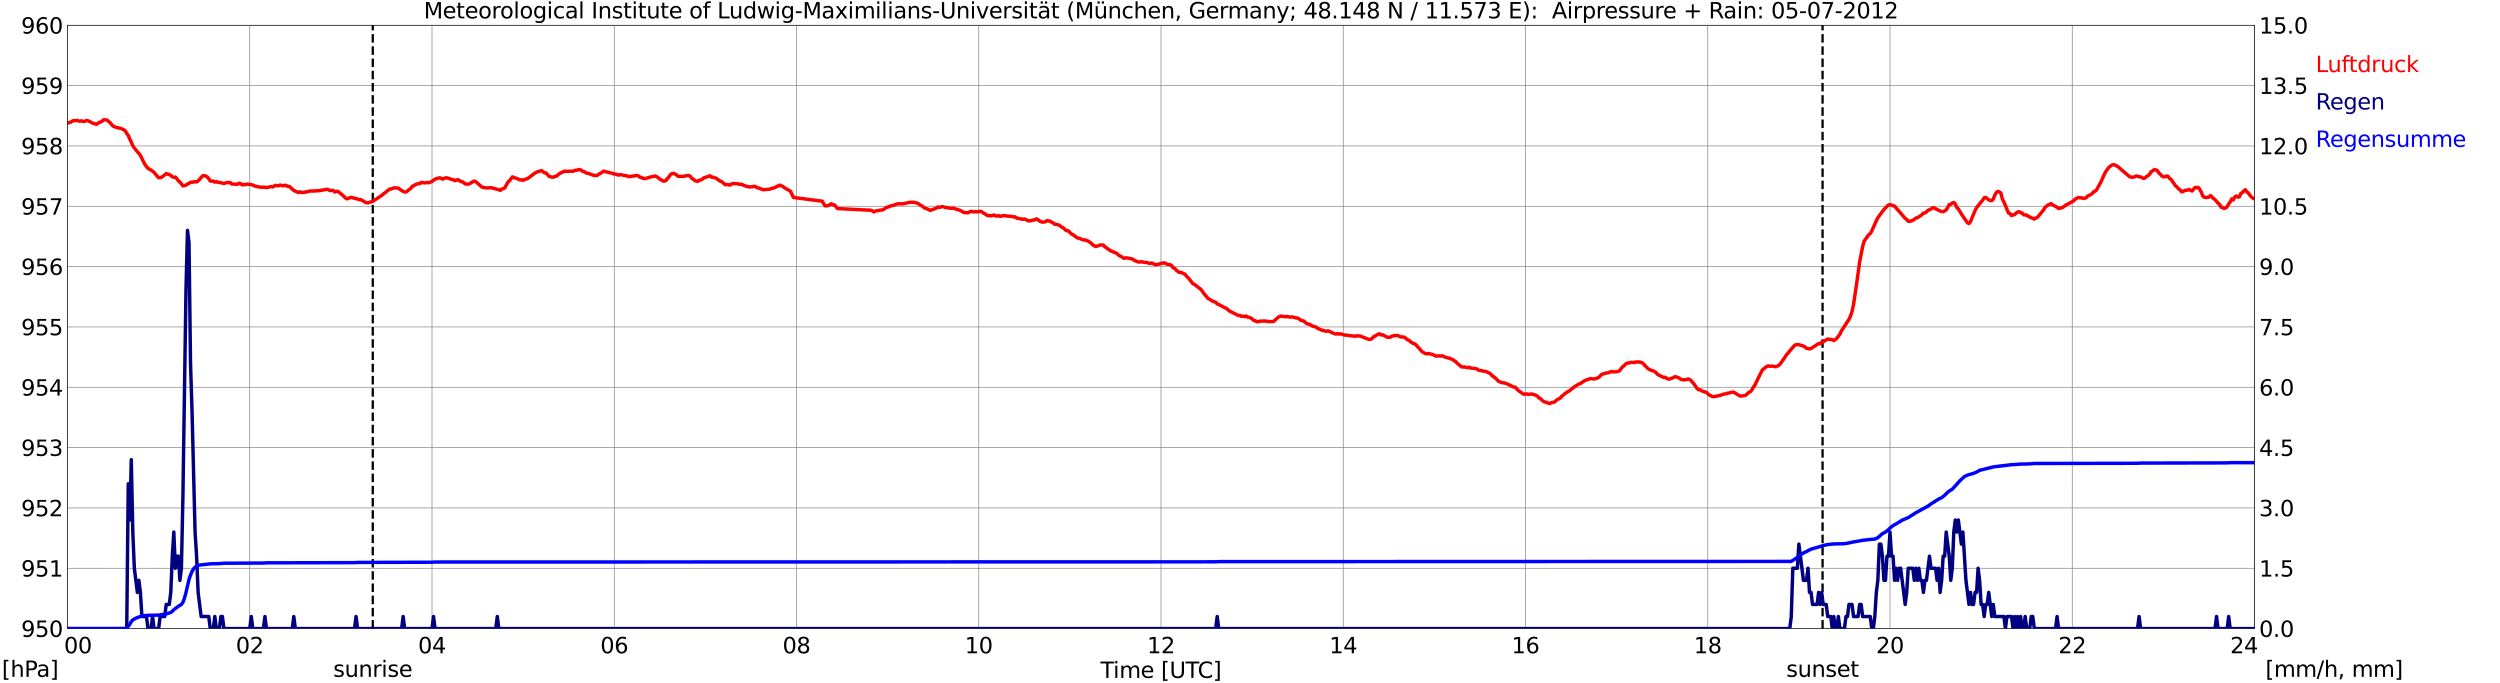 <?xml version="1.0" encoding="utf-8" standalone="no"?>
<!DOCTYPE svg PUBLIC "-//W3C//DTD SVG 1.1//EN"
  "http://www.w3.org/Graphics/SVG/1.1/DTD/svg11.dtd">
<svg xmlns:xlink="http://www.w3.org/1999/xlink" width="1085.4pt" height="296.64pt" viewBox="0 0 1085.4 296.64" xmlns="http://www.w3.org/2000/svg" version="1.1">
 <defs>
  <style type="text/css">*{stroke-linejoin: round; stroke-linecap: butt}</style>
 </defs>
 <g id="figure_1">
  <g id="patch_1">
   <path d="M 0 296.64 
L 1085.4 296.64 
L 1085.4 0 
L 0 0 
z
" style="fill: #ffffff"/>
  </g>
  <g id="axes_1">
   <g id="patch_2">
    <path d="M 29.306 272.909 
L 978.814 272.909 
L 978.814 10.976 
L 29.306 10.976 
z
" style="fill: #ffffff"/>
   </g>
   <g id="patch_3">
    <path d="M 978.814 272.909 
L 978.814 272.909 
L 978.814 10.976 
L 978.814 10.976 
z
" clip-path="url(#p4646a94445)" style="fill: #d3d3d3; opacity: 0.25; stroke: #d3d3d3; stroke-linejoin: miter"/>
   </g>
   <g id="matplotlib.axis_1">
    <g id="xtick_1">
     <g id="line2d_1">
      <path d="M 29.306 272.909 
L 29.306 10.976 
" clip-path="url(#p4646a94445)" style="fill: none; stroke: #808080; stroke-width: 0.3; stroke-linecap: square"/>
     </g>
     <g id="line2d_2"/>
     <g id="text_1">
      <!--    00 -->
      <g transform="translate(18.733 283.627) scale(0.095 -0.095)">
       <defs>
        <path id="DejaVuSans-20" transform="scale(0.016)"/>
        <path id="DejaVuSans-30" d="M 2034 4250 
Q 1547 4250 1301 3770 
Q 1056 3291 1056 2328 
Q 1056 1369 1301 889 
Q 1547 409 2034 409 
Q 2525 409 2770 889 
Q 3016 1369 3016 2328 
Q 3016 3291 2770 3770 
Q 2525 4250 2034 4250 
z
M 2034 4750 
Q 2819 4750 3233 4129 
Q 3647 3509 3647 2328 
Q 3647 1150 3233 529 
Q 2819 -91 2034 -91 
Q 1250 -91 836 529 
Q 422 1150 422 2328 
Q 422 3509 836 4129 
Q 1250 4750 2034 4750 
z
" transform="scale(0.016)"/>
       </defs>
       <use xlink:href="#DejaVuSans-20"/>
       <use xlink:href="#DejaVuSans-20" transform="translate(31.787 0)"/>
       <use xlink:href="#DejaVuSans-20" transform="translate(63.574 0)"/>
       <use xlink:href="#DejaVuSans-30" transform="translate(95.361 0)"/>
       <use xlink:href="#DejaVuSans-30" transform="translate(158.984 0)"/>
      </g>
     </g>
    </g>
    <g id="xtick_2">
     <g id="line2d_3">
      <path d="M 108.431 272.909 
L 108.431 10.976 
" clip-path="url(#p4646a94445)" style="fill: none; stroke: #808080; stroke-width: 0.3; stroke-linecap: square"/>
     </g>
     <g id="line2d_4"/>
     <g id="text_2">
      <!-- 02 -->
      <g transform="translate(102.387 283.627) scale(0.095 -0.095)">
       <defs>
        <path id="DejaVuSans-32" d="M 1228 531 
L 3431 531 
L 3431 0 
L 469 0 
L 469 531 
Q 828 903 1448 1529 
Q 2069 2156 2228 2338 
Q 2531 2678 2651 2914 
Q 2772 3150 2772 3378 
Q 2772 3750 2511 3984 
Q 2250 4219 1831 4219 
Q 1534 4219 1204 4116 
Q 875 4013 500 3803 
L 500 4441 
Q 881 4594 1212 4672 
Q 1544 4750 1819 4750 
Q 2544 4750 2975 4387 
Q 3406 4025 3406 3419 
Q 3406 3131 3298 2873 
Q 3191 2616 2906 2266 
Q 2828 2175 2409 1742 
Q 1991 1309 1228 531 
z
" transform="scale(0.016)"/>
       </defs>
       <use xlink:href="#DejaVuSans-30"/>
       <use xlink:href="#DejaVuSans-32" transform="translate(63.623 0)"/>
      </g>
     </g>
    </g>
    <g id="xtick_3">
     <g id="line2d_5">
      <path d="M 187.557 272.909 
L 187.557 10.976 
" clip-path="url(#p4646a94445)" style="fill: none; stroke: #808080; stroke-width: 0.3; stroke-linecap: square"/>
     </g>
     <g id="line2d_6"/>
     <g id="text_3">
      <!-- 04 -->
      <g transform="translate(181.513 283.627) scale(0.095 -0.095)">
       <defs>
        <path id="DejaVuSans-34" d="M 2419 4116 
L 825 1625 
L 2419 1625 
L 2419 4116 
z
M 2253 4666 
L 3047 4666 
L 3047 1625 
L 3713 1625 
L 3713 1100 
L 3047 1100 
L 3047 0 
L 2419 0 
L 2419 1100 
L 313 1100 
L 313 1709 
L 2253 4666 
z
" transform="scale(0.016)"/>
       </defs>
       <use xlink:href="#DejaVuSans-30"/>
       <use xlink:href="#DejaVuSans-34" transform="translate(63.623 0)"/>
      </g>
     </g>
    </g>
    <g id="xtick_4">
     <g id="line2d_7">
      <path d="M 266.683 272.909 
L 266.683 10.976 
" clip-path="url(#p4646a94445)" style="fill: none; stroke: #808080; stroke-width: 0.3; stroke-linecap: square"/>
     </g>
     <g id="line2d_8"/>
     <g id="text_4">
      <!-- 06 -->
      <g transform="translate(260.638 283.627) scale(0.095 -0.095)">
       <defs>
        <path id="DejaVuSans-36" d="M 2113 2584 
Q 1688 2584 1439 2293 
Q 1191 2003 1191 1497 
Q 1191 994 1439 701 
Q 1688 409 2113 409 
Q 2538 409 2786 701 
Q 3034 994 3034 1497 
Q 3034 2003 2786 2293 
Q 2538 2584 2113 2584 
z
M 3366 4563 
L 3366 3988 
Q 3128 4100 2886 4159 
Q 2644 4219 2406 4219 
Q 1781 4219 1451 3797 
Q 1122 3375 1075 2522 
Q 1259 2794 1537 2939 
Q 1816 3084 2150 3084 
Q 2853 3084 3261 2657 
Q 3669 2231 3669 1497 
Q 3669 778 3244 343 
Q 2819 -91 2113 -91 
Q 1303 -91 875 529 
Q 447 1150 447 2328 
Q 447 3434 972 4092 
Q 1497 4750 2381 4750 
Q 2619 4750 2861 4703 
Q 3103 4656 3366 4563 
z
" transform="scale(0.016)"/>
       </defs>
       <use xlink:href="#DejaVuSans-30"/>
       <use xlink:href="#DejaVuSans-36" transform="translate(63.623 0)"/>
      </g>
     </g>
    </g>
    <g id="xtick_5">
     <g id="line2d_9">
      <path d="M 345.808 272.909 
L 345.808 10.976 
" clip-path="url(#p4646a94445)" style="fill: none; stroke: #808080; stroke-width: 0.3; stroke-linecap: square"/>
     </g>
     <g id="line2d_10"/>
     <g id="text_5">
      <!-- 08 -->
      <g transform="translate(339.764 283.627) scale(0.095 -0.095)">
       <defs>
        <path id="DejaVuSans-38" d="M 2034 2216 
Q 1584 2216 1326 1975 
Q 1069 1734 1069 1313 
Q 1069 891 1326 650 
Q 1584 409 2034 409 
Q 2484 409 2743 651 
Q 3003 894 3003 1313 
Q 3003 1734 2745 1975 
Q 2488 2216 2034 2216 
z
M 1403 2484 
Q 997 2584 770 2862 
Q 544 3141 544 3541 
Q 544 4100 942 4425 
Q 1341 4750 2034 4750 
Q 2731 4750 3128 4425 
Q 3525 4100 3525 3541 
Q 3525 3141 3298 2862 
Q 3072 2584 2669 2484 
Q 3125 2378 3379 2068 
Q 3634 1759 3634 1313 
Q 3634 634 3220 271 
Q 2806 -91 2034 -91 
Q 1263 -91 848 271 
Q 434 634 434 1313 
Q 434 1759 690 2068 
Q 947 2378 1403 2484 
z
M 1172 3481 
Q 1172 3119 1398 2916 
Q 1625 2713 2034 2713 
Q 2441 2713 2670 2916 
Q 2900 3119 2900 3481 
Q 2900 3844 2670 4047 
Q 2441 4250 2034 4250 
Q 1625 4250 1398 4047 
Q 1172 3844 1172 3481 
z
" transform="scale(0.016)"/>
       </defs>
       <use xlink:href="#DejaVuSans-30"/>
       <use xlink:href="#DejaVuSans-38" transform="translate(63.623 0)"/>
      </g>
     </g>
    </g>
    <g id="xtick_6">
     <g id="line2d_11">
      <path d="M 424.934 272.909 
L 424.934 10.976 
" clip-path="url(#p4646a94445)" style="fill: none; stroke: #808080; stroke-width: 0.3; stroke-linecap: square"/>
     </g>
     <g id="line2d_12"/>
     <g id="text_6">
      <!-- 10 -->
      <g transform="translate(418.89 283.627) scale(0.095 -0.095)">
       <defs>
        <path id="DejaVuSans-31" d="M 794 531 
L 1825 531 
L 1825 4091 
L 703 3866 
L 703 4441 
L 1819 4666 
L 2450 4666 
L 2450 531 
L 3481 531 
L 3481 0 
L 794 0 
L 794 531 
z
" transform="scale(0.016)"/>
       </defs>
       <use xlink:href="#DejaVuSans-31"/>
       <use xlink:href="#DejaVuSans-30" transform="translate(63.623 0)"/>
      </g>
     </g>
    </g>
    <g id="xtick_7">
     <g id="line2d_13">
      <path d="M 504.06 272.909 
L 504.06 10.976 
" clip-path="url(#p4646a94445)" style="fill: none; stroke: #808080; stroke-width: 0.3; stroke-linecap: square"/>
     </g>
     <g id="line2d_14"/>
     <g id="text_7">
      <!-- 12 -->
      <g transform="translate(498.015 283.627) scale(0.095 -0.095)">
       <use xlink:href="#DejaVuSans-31"/>
       <use xlink:href="#DejaVuSans-32" transform="translate(63.623 0)"/>
      </g>
     </g>
    </g>
    <g id="xtick_8">
     <g id="line2d_15">
      <path d="M 583.185 272.909 
L 583.185 10.976 
" clip-path="url(#p4646a94445)" style="fill: none; stroke: #808080; stroke-width: 0.3; stroke-linecap: square"/>
     </g>
     <g id="line2d_16"/>
     <g id="text_8">
      <!-- 14 -->
      <g transform="translate(577.141 283.627) scale(0.095 -0.095)">
       <use xlink:href="#DejaVuSans-31"/>
       <use xlink:href="#DejaVuSans-34" transform="translate(63.623 0)"/>
      </g>
     </g>
    </g>
    <g id="xtick_9">
     <g id="line2d_17">
      <path d="M 662.311 272.909 
L 662.311 10.976 
" clip-path="url(#p4646a94445)" style="fill: none; stroke: #808080; stroke-width: 0.3; stroke-linecap: square"/>
     </g>
     <g id="line2d_18"/>
     <g id="text_9">
      <!-- 16 -->
      <g transform="translate(656.267 283.627) scale(0.095 -0.095)">
       <use xlink:href="#DejaVuSans-31"/>
       <use xlink:href="#DejaVuSans-36" transform="translate(63.623 0)"/>
      </g>
     </g>
    </g>
    <g id="xtick_10">
     <g id="line2d_19">
      <path d="M 741.437 272.909 
L 741.437 10.976 
" clip-path="url(#p4646a94445)" style="fill: none; stroke: #808080; stroke-width: 0.3; stroke-linecap: square"/>
     </g>
     <g id="line2d_20"/>
     <g id="text_10">
      <!-- 18 -->
      <g transform="translate(735.392 283.627) scale(0.095 -0.095)">
       <use xlink:href="#DejaVuSans-31"/>
       <use xlink:href="#DejaVuSans-38" transform="translate(63.623 0)"/>
      </g>
     </g>
    </g>
    <g id="xtick_11">
     <g id="line2d_21">
      <path d="M 820.562 272.909 
L 820.562 10.976 
" clip-path="url(#p4646a94445)" style="fill: none; stroke: #808080; stroke-width: 0.3; stroke-linecap: square"/>
     </g>
     <g id="line2d_22"/>
     <g id="text_11">
      <!-- 20 -->
      <g transform="translate(814.518 283.627) scale(0.095 -0.095)">
       <use xlink:href="#DejaVuSans-32"/>
       <use xlink:href="#DejaVuSans-30" transform="translate(63.623 0)"/>
      </g>
     </g>
    </g>
    <g id="xtick_12">
     <g id="line2d_23">
      <path d="M 899.688 272.909 
L 899.688 10.976 
" clip-path="url(#p4646a94445)" style="fill: none; stroke: #808080; stroke-width: 0.3; stroke-linecap: square"/>
     </g>
     <g id="line2d_24"/>
     <g id="text_12">
      <!-- 22 -->
      <g transform="translate(893.644 283.627) scale(0.095 -0.095)">
       <use xlink:href="#DejaVuSans-32"/>
       <use xlink:href="#DejaVuSans-32" transform="translate(63.623 0)"/>
      </g>
     </g>
    </g>
    <g id="xtick_13">
     <g id="line2d_25">
      <path d="M 978.814 272.909 
L 978.814 10.976 
" clip-path="url(#p4646a94445)" style="fill: none; stroke: #808080; stroke-width: 0.3; stroke-linecap: square"/>
     </g>
     <g id="line2d_26"/>
     <g id="text_13">
      <!-- 24    -->
      <g transform="translate(968.241 283.627) scale(0.095 -0.095)">
       <use xlink:href="#DejaVuSans-32"/>
       <use xlink:href="#DejaVuSans-34" transform="translate(63.623 0)"/>
       <use xlink:href="#DejaVuSans-20" transform="translate(127.246 0)"/>
       <use xlink:href="#DejaVuSans-20" transform="translate(159.033 0)"/>
       <use xlink:href="#DejaVuSans-20" transform="translate(190.82 0)"/>
      </g>
     </g>
    </g>
    <g id="text_14">
     <!-- Time [UTC] -->
     <g transform="translate(477.806 294.322) scale(0.095 -0.095)">
      <defs>
       <path id="DejaVuSans-54" d="M -19 4666 
L 3928 4666 
L 3928 4134 
L 2272 4134 
L 2272 0 
L 1638 0 
L 1638 4134 
L -19 4134 
L -19 4666 
z
" transform="scale(0.016)"/>
       <path id="DejaVuSans-69" d="M 603 3500 
L 1178 3500 
L 1178 0 
L 603 0 
L 603 3500 
z
M 603 4863 
L 1178 4863 
L 1178 4134 
L 603 4134 
L 603 4863 
z
" transform="scale(0.016)"/>
       <path id="DejaVuSans-6d" d="M 3328 2828 
Q 3544 3216 3844 3400 
Q 4144 3584 4550 3584 
Q 5097 3584 5394 3201 
Q 5691 2819 5691 2113 
L 5691 0 
L 5113 0 
L 5113 2094 
Q 5113 2597 4934 2840 
Q 4756 3084 4391 3084 
Q 3944 3084 3684 2787 
Q 3425 2491 3425 1978 
L 3425 0 
L 2847 0 
L 2847 2094 
Q 2847 2600 2669 2842 
Q 2491 3084 2119 3084 
Q 1678 3084 1418 2786 
Q 1159 2488 1159 1978 
L 1159 0 
L 581 0 
L 581 3500 
L 1159 3500 
L 1159 2956 
Q 1356 3278 1631 3431 
Q 1906 3584 2284 3584 
Q 2666 3584 2933 3390 
Q 3200 3197 3328 2828 
z
" transform="scale(0.016)"/>
       <path id="DejaVuSans-65" d="M 3597 1894 
L 3597 1613 
L 953 1613 
Q 991 1019 1311 708 
Q 1631 397 2203 397 
Q 2534 397 2845 478 
Q 3156 559 3463 722 
L 3463 178 
Q 3153 47 2828 -22 
Q 2503 -91 2169 -91 
Q 1331 -91 842 396 
Q 353 884 353 1716 
Q 353 2575 817 3079 
Q 1281 3584 2069 3584 
Q 2775 3584 3186 3129 
Q 3597 2675 3597 1894 
z
M 3022 2063 
Q 3016 2534 2758 2815 
Q 2500 3097 2075 3097 
Q 1594 3097 1305 2825 
Q 1016 2553 972 2059 
L 3022 2063 
z
" transform="scale(0.016)"/>
       <path id="DejaVuSans-5b" d="M 550 4863 
L 1875 4863 
L 1875 4416 
L 1125 4416 
L 1125 -397 
L 1875 -397 
L 1875 -844 
L 550 -844 
L 550 4863 
z
" transform="scale(0.016)"/>
       <path id="DejaVuSans-55" d="M 556 4666 
L 1191 4666 
L 1191 1831 
Q 1191 1081 1462 751 
Q 1734 422 2344 422 
Q 2950 422 3222 751 
Q 3494 1081 3494 1831 
L 3494 4666 
L 4128 4666 
L 4128 1753 
Q 4128 841 3676 375 
Q 3225 -91 2344 -91 
Q 1459 -91 1007 375 
Q 556 841 556 1753 
L 556 4666 
z
" transform="scale(0.016)"/>
       <path id="DejaVuSans-43" d="M 4122 4306 
L 4122 3641 
Q 3803 3938 3442 4084 
Q 3081 4231 2675 4231 
Q 1875 4231 1450 3742 
Q 1025 3253 1025 2328 
Q 1025 1406 1450 917 
Q 1875 428 2675 428 
Q 3081 428 3442 575 
Q 3803 722 4122 1019 
L 4122 359 
Q 3791 134 3420 21 
Q 3050 -91 2638 -91 
Q 1578 -91 968 557 
Q 359 1206 359 2328 
Q 359 3453 968 4101 
Q 1578 4750 2638 4750 
Q 3056 4750 3426 4639 
Q 3797 4528 4122 4306 
z
" transform="scale(0.016)"/>
       <path id="DejaVuSans-5d" d="M 1947 4863 
L 1947 -844 
L 622 -844 
L 622 -397 
L 1369 -397 
L 1369 4416 
L 622 4416 
L 622 4863 
L 1947 4863 
z
" transform="scale(0.016)"/>
      </defs>
      <use xlink:href="#DejaVuSans-54"/>
      <use xlink:href="#DejaVuSans-69" transform="translate(57.959 0)"/>
      <use xlink:href="#DejaVuSans-6d" transform="translate(85.742 0)"/>
      <use xlink:href="#DejaVuSans-65" transform="translate(183.154 0)"/>
      <use xlink:href="#DejaVuSans-20" transform="translate(244.678 0)"/>
      <use xlink:href="#DejaVuSans-5b" transform="translate(276.465 0)"/>
      <use xlink:href="#DejaVuSans-55" transform="translate(315.479 0)"/>
      <use xlink:href="#DejaVuSans-54" transform="translate(388.672 0)"/>
      <use xlink:href="#DejaVuSans-43" transform="translate(443.881 0)"/>
      <use xlink:href="#DejaVuSans-5d" transform="translate(513.705 0)"/>
     </g>
    </g>
   </g>
   <g id="matplotlib.axis_2">
    <g id="ytick_1">
     <g id="line2d_27">
      <path d="M 29.306 272.909 
L 978.814 272.909 
" clip-path="url(#p4646a94445)" style="fill: none; stroke: #808080; stroke-width: 0.3; stroke-linecap: square"/>
     </g>
     <g id="line2d_28"/>
     <g id="text_15">
      <!-- 950 -->
      <g transform="translate(9.173 276.518) scale(0.095 -0.095)">
       <defs>
        <path id="DejaVuSans-39" d="M 703 97 
L 703 672 
Q 941 559 1184 500 
Q 1428 441 1663 441 
Q 2288 441 2617 861 
Q 2947 1281 2994 2138 
Q 2813 1869 2534 1725 
Q 2256 1581 1919 1581 
Q 1219 1581 811 2004 
Q 403 2428 403 3163 
Q 403 3881 828 4315 
Q 1253 4750 1959 4750 
Q 2769 4750 3195 4129 
Q 3622 3509 3622 2328 
Q 3622 1225 3098 567 
Q 2575 -91 1691 -91 
Q 1453 -91 1209 -44 
Q 966 3 703 97 
z
M 1959 2075 
Q 2384 2075 2632 2365 
Q 2881 2656 2881 3163 
Q 2881 3666 2632 3958 
Q 2384 4250 1959 4250 
Q 1534 4250 1286 3958 
Q 1038 3666 1038 3163 
Q 1038 2656 1286 2365 
Q 1534 2075 1959 2075 
z
" transform="scale(0.016)"/>
        <path id="DejaVuSans-35" d="M 691 4666 
L 3169 4666 
L 3169 4134 
L 1269 4134 
L 1269 2991 
Q 1406 3038 1543 3061 
Q 1681 3084 1819 3084 
Q 2600 3084 3056 2656 
Q 3513 2228 3513 1497 
Q 3513 744 3044 326 
Q 2575 -91 1722 -91 
Q 1428 -91 1123 -41 
Q 819 9 494 109 
L 494 744 
Q 775 591 1075 516 
Q 1375 441 1709 441 
Q 2250 441 2565 725 
Q 2881 1009 2881 1497 
Q 2881 1984 2565 2268 
Q 2250 2553 1709 2553 
Q 1456 2553 1204 2497 
Q 953 2441 691 2322 
L 691 4666 
z
" transform="scale(0.016)"/>
       </defs>
       <use xlink:href="#DejaVuSans-39"/>
       <use xlink:href="#DejaVuSans-35" transform="translate(63.623 0)"/>
       <use xlink:href="#DejaVuSans-30" transform="translate(127.246 0)"/>
      </g>
     </g>
    </g>
    <g id="ytick_2">
     <g id="line2d_29">
      <path d="M 29.306 246.715 
L 978.814 246.715 
" clip-path="url(#p4646a94445)" style="fill: none; stroke: #808080; stroke-width: 0.3; stroke-linecap: square"/>
     </g>
     <g id="line2d_30"/>
     <g id="text_16">
      <!-- 951 -->
      <g transform="translate(9.173 250.325) scale(0.095 -0.095)">
       <use xlink:href="#DejaVuSans-39"/>
       <use xlink:href="#DejaVuSans-35" transform="translate(63.623 0)"/>
       <use xlink:href="#DejaVuSans-31" transform="translate(127.246 0)"/>
      </g>
     </g>
    </g>
    <g id="ytick_3">
     <g id="line2d_31">
      <path d="M 29.306 220.522 
L 978.814 220.522 
" clip-path="url(#p4646a94445)" style="fill: none; stroke: #808080; stroke-width: 0.3; stroke-linecap: square"/>
     </g>
     <g id="line2d_32"/>
     <g id="text_17">
      <!-- 952 -->
      <g transform="translate(9.173 224.131) scale(0.095 -0.095)">
       <use xlink:href="#DejaVuSans-39"/>
       <use xlink:href="#DejaVuSans-35" transform="translate(63.623 0)"/>
       <use xlink:href="#DejaVuSans-32" transform="translate(127.246 0)"/>
      </g>
     </g>
    </g>
    <g id="ytick_4">
     <g id="line2d_33">
      <path d="M 29.306 194.329 
L 978.814 194.329 
" clip-path="url(#p4646a94445)" style="fill: none; stroke: #808080; stroke-width: 0.3; stroke-linecap: square"/>
     </g>
     <g id="line2d_34"/>
     <g id="text_18">
      <!-- 953 -->
      <g transform="translate(9.173 197.938) scale(0.095 -0.095)">
       <defs>
        <path id="DejaVuSans-33" d="M 2597 2516 
Q 3050 2419 3304 2112 
Q 3559 1806 3559 1356 
Q 3559 666 3084 287 
Q 2609 -91 1734 -91 
Q 1441 -91 1130 -33 
Q 819 25 488 141 
L 488 750 
Q 750 597 1062 519 
Q 1375 441 1716 441 
Q 2309 441 2620 675 
Q 2931 909 2931 1356 
Q 2931 1769 2642 2001 
Q 2353 2234 1838 2234 
L 1294 2234 
L 1294 2753 
L 1863 2753 
Q 2328 2753 2575 2939 
Q 2822 3125 2822 3475 
Q 2822 3834 2567 4026 
Q 2313 4219 1838 4219 
Q 1578 4219 1281 4162 
Q 984 4106 628 3988 
L 628 4550 
Q 988 4650 1302 4700 
Q 1616 4750 1894 4750 
Q 2613 4750 3031 4423 
Q 3450 4097 3450 3541 
Q 3450 3153 3228 2886 
Q 3006 2619 2597 2516 
z
" transform="scale(0.016)"/>
       </defs>
       <use xlink:href="#DejaVuSans-39"/>
       <use xlink:href="#DejaVuSans-35" transform="translate(63.623 0)"/>
       <use xlink:href="#DejaVuSans-33" transform="translate(127.246 0)"/>
      </g>
     </g>
    </g>
    <g id="ytick_5">
     <g id="line2d_35">
      <path d="M 29.306 168.136 
L 978.814 168.136 
" clip-path="url(#p4646a94445)" style="fill: none; stroke: #808080; stroke-width: 0.3; stroke-linecap: square"/>
     </g>
     <g id="line2d_36"/>
     <g id="text_19">
      <!-- 954 -->
      <g transform="translate(9.173 171.745) scale(0.095 -0.095)">
       <use xlink:href="#DejaVuSans-39"/>
       <use xlink:href="#DejaVuSans-35" transform="translate(63.623 0)"/>
       <use xlink:href="#DejaVuSans-34" transform="translate(127.246 0)"/>
      </g>
     </g>
    </g>
    <g id="ytick_6">
     <g id="line2d_37">
      <path d="M 29.306 141.942 
L 978.814 141.942 
" clip-path="url(#p4646a94445)" style="fill: none; stroke: #808080; stroke-width: 0.3; stroke-linecap: square"/>
     </g>
     <g id="line2d_38"/>
     <g id="text_20">
      <!-- 955 -->
      <g transform="translate(9.173 145.551) scale(0.095 -0.095)">
       <use xlink:href="#DejaVuSans-39"/>
       <use xlink:href="#DejaVuSans-35" transform="translate(63.623 0)"/>
       <use xlink:href="#DejaVuSans-35" transform="translate(127.246 0)"/>
      </g>
     </g>
    </g>
    <g id="ytick_7">
     <g id="line2d_39">
      <path d="M 29.306 115.749 
L 978.814 115.749 
" clip-path="url(#p4646a94445)" style="fill: none; stroke: #808080; stroke-width: 0.3; stroke-linecap: square"/>
     </g>
     <g id="line2d_40"/>
     <g id="text_21">
      <!-- 956 -->
      <g transform="translate(9.173 119.358) scale(0.095 -0.095)">
       <use xlink:href="#DejaVuSans-39"/>
       <use xlink:href="#DejaVuSans-35" transform="translate(63.623 0)"/>
       <use xlink:href="#DejaVuSans-36" transform="translate(127.246 0)"/>
      </g>
     </g>
    </g>
    <g id="ytick_8">
     <g id="line2d_41">
      <path d="M 29.306 89.556 
L 978.814 89.556 
" clip-path="url(#p4646a94445)" style="fill: none; stroke: #808080; stroke-width: 0.3; stroke-linecap: square"/>
     </g>
     <g id="line2d_42"/>
     <g id="text_22">
      <!-- 957 -->
      <g transform="translate(9.173 93.165) scale(0.095 -0.095)">
       <defs>
        <path id="DejaVuSans-37" d="M 525 4666 
L 3525 4666 
L 3525 4397 
L 1831 0 
L 1172 0 
L 2766 4134 
L 525 4134 
L 525 4666 
z
" transform="scale(0.016)"/>
       </defs>
       <use xlink:href="#DejaVuSans-39"/>
       <use xlink:href="#DejaVuSans-35" transform="translate(63.623 0)"/>
       <use xlink:href="#DejaVuSans-37" transform="translate(127.246 0)"/>
      </g>
     </g>
    </g>
    <g id="ytick_9">
     <g id="line2d_43">
      <path d="M 29.306 63.362 
L 978.814 63.362 
" clip-path="url(#p4646a94445)" style="fill: none; stroke: #808080; stroke-width: 0.3; stroke-linecap: square"/>
     </g>
     <g id="line2d_44"/>
     <g id="text_23">
      <!-- 958 -->
      <g transform="translate(9.173 66.972) scale(0.095 -0.095)">
       <use xlink:href="#DejaVuSans-39"/>
       <use xlink:href="#DejaVuSans-35" transform="translate(63.623 0)"/>
       <use xlink:href="#DejaVuSans-38" transform="translate(127.246 0)"/>
      </g>
     </g>
    </g>
    <g id="ytick_10">
     <g id="line2d_45">
      <path d="M 29.306 37.169 
L 978.814 37.169 
" clip-path="url(#p4646a94445)" style="fill: none; stroke: #808080; stroke-width: 0.3; stroke-linecap: square"/>
     </g>
     <g id="line2d_46"/>
     <g id="text_24">
      <!-- 959 -->
      <g transform="translate(9.173 40.778) scale(0.095 -0.095)">
       <use xlink:href="#DejaVuSans-39"/>
       <use xlink:href="#DejaVuSans-35" transform="translate(63.623 0)"/>
       <use xlink:href="#DejaVuSans-39" transform="translate(127.246 0)"/>
      </g>
     </g>
    </g>
    <g id="ytick_11">
     <g id="line2d_47">
      <path d="M 29.306 10.976 
L 978.814 10.976 
" clip-path="url(#p4646a94445)" style="fill: none; stroke: #808080; stroke-width: 0.3; stroke-linecap: square"/>
     </g>
     <g id="line2d_48"/>
     <g id="text_25">
      <!-- 960 -->
      <g transform="translate(9.173 14.585) scale(0.095 -0.095)">
       <use xlink:href="#DejaVuSans-39"/>
       <use xlink:href="#DejaVuSans-36" transform="translate(63.623 0)"/>
       <use xlink:href="#DejaVuSans-30" transform="translate(127.246 0)"/>
      </g>
     </g>
    </g>
   </g>
   <g id="line2d_49">
    <path d="M 161.841 272.909 
L 161.841 10.976 
" clip-path="url(#p4646a94445)" style="fill: none; stroke-dasharray: 3.7,1.6; stroke-dashoffset: 0; stroke: #000000"/>
   </g>
   <g id="line2d_50">
    <path d="M 791.286 272.909 
L 791.286 10.976 
" clip-path="url(#p4646a94445)" style="fill: none; stroke-dasharray: 3.7,1.6; stroke-dashoffset: 0; stroke: #000000"/>
   </g>
   <g id="line2d_51">
    <path d="M 29.306 53.496 
L 29.965 53.212 
L 30.625 53.095 
L 31.284 52.623 
L 31.943 52.361 
L 32.603 52.413 
L 33.262 52.256 
L 34.581 52.623 
L 35.24 52.466 
L 36.559 52.78 
L 37.218 52.413 
L 37.878 52.309 
L 39.197 52.885 
L 39.856 53.304 
L 41.834 53.985 
L 43.153 53.095 
L 43.812 52.99 
L 45.131 51.942 
L 46.45 52.152 
L 47.768 53.252 
L 49.087 54.771 
L 50.406 55.295 
L 52.384 55.714 
L 53.703 56.342 
L 54.362 56.762 
L 55.022 57.966 
L 55.681 58.752 
L 56.34 60.376 
L 57 61.686 
L 57.659 63.362 
L 58.978 65.091 
L 60.956 67.448 
L 62.275 70.173 
L 62.934 71.43 
L 64.253 73.159 
L 64.912 73.421 
L 66.231 74.311 
L 66.89 74.835 
L 68.209 76.459 
L 68.869 77.14 
L 69.528 77.14 
L 70.187 76.93 
L 71.506 75.935 
L 72.166 75.359 
L 74.144 76.092 
L 74.803 76.773 
L 75.462 76.983 
L 76.122 76.878 
L 76.781 77.559 
L 77.441 78.502 
L 78.1 79.026 
L 79.419 80.702 
L 80.737 80.388 
L 81.397 79.916 
L 82.056 79.602 
L 82.716 79.131 
L 83.375 79.131 
L 84.694 78.869 
L 85.353 78.974 
L 86.013 78.554 
L 87.991 76.354 
L 88.65 76.197 
L 89.969 76.773 
L 90.628 77.559 
L 91.288 78.607 
L 92.606 78.607 
L 93.266 79.078 
L 93.925 78.816 
L 94.584 79.183 
L 95.244 79.183 
L 97.222 79.655 
L 98.541 79.235 
L 99.2 79.34 
L 99.86 79.183 
L 100.519 79.864 
L 103.156 80.021 
L 103.816 79.55 
L 104.475 79.707 
L 105.135 80.283 
L 105.794 80.074 
L 106.453 80.231 
L 107.113 79.916 
L 109.091 80.178 
L 109.75 80.336 
L 110.41 80.702 
L 111.728 81.017 
L 113.047 81.279 
L 115.025 81.279 
L 115.685 81.488 
L 117.663 81.017 
L 118.322 81.174 
L 119.641 80.493 
L 120.3 80.65 
L 120.96 80.65 
L 121.619 80.336 
L 122.938 80.702 
L 123.597 80.44 
L 124.257 80.545 
L 124.916 80.964 
L 125.575 80.912 
L 127.553 82.693 
L 129.532 83.584 
L 130.191 83.269 
L 130.85 83.584 
L 132.169 83.531 
L 132.829 83.269 
L 133.488 83.269 
L 134.147 83.007 
L 135.466 82.903 
L 136.785 82.955 
L 137.444 82.745 
L 138.104 82.85 
L 142.06 82.169 
L 143.379 82.745 
L 144.038 82.641 
L 144.697 82.693 
L 145.357 83.374 
L 146.016 83.06 
L 146.676 83.06 
L 148.654 84.631 
L 149.972 85.941 
L 150.632 86.308 
L 151.291 86.15 
L 151.951 85.784 
L 152.61 85.731 
L 155.247 86.412 
L 155.907 86.674 
L 156.566 86.622 
L 158.544 87.774 
L 159.204 88.036 
L 159.863 88.036 
L 161.841 87.408 
L 165.798 84.788 
L 166.457 84.16 
L 167.116 83.741 
L 169.094 82.117 
L 169.754 82.064 
L 171.073 81.54 
L 172.391 81.645 
L 173.051 81.698 
L 173.71 82.274 
L 175.029 83.112 
L 175.688 83.374 
L 176.348 83.322 
L 178.326 81.802 
L 178.985 80.859 
L 179.645 80.65 
L 180.304 80.178 
L 181.623 79.707 
L 182.282 79.759 
L 182.941 79.183 
L 184.26 79.393 
L 185.579 79.235 
L 186.238 79.34 
L 187.557 78.764 
L 188.876 77.769 
L 190.854 77.192 
L 191.513 77.402 
L 192.173 77.769 
L 193.492 77.192 
L 194.151 77.245 
L 196.129 77.926 
L 196.788 77.978 
L 197.448 78.45 
L 198.767 77.978 
L 200.085 78.816 
L 200.745 78.869 
L 202.063 79.916 
L 203.382 79.916 
L 204.042 79.655 
L 205.36 78.816 
L 206.02 78.607 
L 206.679 78.974 
L 209.317 81.279 
L 211.295 81.593 
L 213.273 81.488 
L 216.57 82.379 
L 217.229 82.641 
L 217.889 82.012 
L 218.548 81.96 
L 219.207 81.488 
L 220.526 79.026 
L 221.186 78.502 
L 222.504 76.773 
L 223.164 77.14 
L 224.482 77.507 
L 225.801 78.135 
L 226.461 78.031 
L 227.12 78.292 
L 227.779 77.926 
L 229.098 77.507 
L 231.736 75.516 
L 232.395 75.045 
L 233.714 74.416 
L 234.373 74.363 
L 235.033 74.049 
L 235.692 74.468 
L 236.351 75.045 
L 237.011 75.045 
L 238.329 76.511 
L 238.989 76.773 
L 240.308 76.93 
L 240.967 76.564 
L 241.626 76.459 
L 242.945 75.306 
L 244.264 74.73 
L 244.923 74.311 
L 245.583 74.416 
L 247.561 74.311 
L 248.88 74.363 
L 249.539 73.944 
L 250.198 73.944 
L 251.517 73.578 
L 252.176 73.787 
L 252.836 74.311 
L 253.495 74.468 
L 254.814 75.254 
L 255.473 75.254 
L 257.451 76.04 
L 258.77 76.302 
L 259.43 76.04 
L 260.089 75.516 
L 260.748 75.254 
L 262.067 74.311 
L 266.023 75.306 
L 266.683 75.621 
L 267.342 75.568 
L 268.002 75.883 
L 268.661 76.04 
L 269.32 75.778 
L 271.298 76.249 
L 271.958 76.249 
L 272.617 76.616 
L 273.936 76.616 
L 274.595 76.407 
L 275.255 76.459 
L 275.914 76.197 
L 276.573 76.197 
L 277.233 76.407 
L 277.892 76.983 
L 278.552 77.035 
L 279.211 77.507 
L 280.53 77.454 
L 281.849 76.983 
L 284.486 76.407 
L 285.145 76.721 
L 285.805 77.192 
L 286.464 77.821 
L 287.124 78.031 
L 287.783 78.607 
L 288.442 78.659 
L 289.102 78.397 
L 289.761 77.507 
L 290.42 76.826 
L 291.08 75.778 
L 291.739 75.411 
L 292.399 75.254 
L 293.717 75.883 
L 294.377 76.564 
L 295.696 76.564 
L 296.355 76.616 
L 298.333 76.249 
L 298.992 76.197 
L 299.652 76.511 
L 300.311 77.402 
L 300.971 77.769 
L 301.63 78.345 
L 302.289 78.607 
L 302.949 78.712 
L 303.608 78.24 
L 304.267 78.135 
L 304.927 77.821 
L 305.586 77.192 
L 307.564 76.616 
L 308.224 76.302 
L 308.883 76.93 
L 309.543 76.878 
L 310.202 77.192 
L 310.861 77.35 
L 312.18 78.292 
L 312.839 78.712 
L 313.499 78.974 
L 314.818 80.178 
L 316.136 80.126 
L 316.796 80.388 
L 317.455 79.969 
L 318.114 79.707 
L 318.774 79.655 
L 319.433 79.812 
L 320.093 79.707 
L 320.752 79.969 
L 322.071 80.021 
L 322.73 80.44 
L 323.39 80.598 
L 324.049 80.912 
L 325.368 81.174 
L 326.686 81.069 
L 327.346 80.859 
L 328.005 81.017 
L 328.665 81.54 
L 329.324 81.593 
L 331.302 82.379 
L 333.94 82.169 
L 336.577 81.383 
L 337.236 80.912 
L 337.896 80.755 
L 338.555 80.388 
L 339.874 80.912 
L 340.533 81.488 
L 343.171 83.007 
L 344.49 85.731 
L 357.018 87.355 
L 357.677 88.613 
L 358.337 89.398 
L 359.655 89.241 
L 360.974 88.455 
L 361.634 88.979 
L 362.293 88.927 
L 363.612 90.551 
L 378.118 91.284 
L 378.777 91.546 
L 379.437 92.018 
L 380.096 91.599 
L 383.393 91.075 
L 384.712 90.184 
L 386.031 89.66 
L 386.69 89.398 
L 387.349 89.294 
L 389.328 88.613 
L 389.987 88.455 
L 391.965 88.508 
L 395.262 87.774 
L 395.921 87.879 
L 396.581 87.774 
L 398.559 88.298 
L 399.218 88.822 
L 400.537 89.608 
L 401.196 90.132 
L 401.856 90.499 
L 402.515 90.656 
L 403.834 91.337 
L 406.471 90.394 
L 407.131 89.87 
L 407.79 90.027 
L 409.109 89.713 
L 409.768 89.818 
L 410.428 90.132 
L 411.087 90.079 
L 412.406 90.446 
L 413.725 90.341 
L 417.022 91.389 
L 418.34 92.227 
L 419.659 92.332 
L 420.318 92.384 
L 420.978 91.965 
L 421.637 91.756 
L 422.956 92.018 
L 423.615 91.808 
L 424.275 92.018 
L 425.593 91.703 
L 426.253 91.965 
L 426.912 92.489 
L 427.572 92.751 
L 428.231 93.327 
L 428.89 93.589 
L 429.55 93.589 
L 430.209 93.747 
L 431.528 93.327 
L 432.187 93.694 
L 432.847 93.851 
L 433.506 93.589 
L 434.165 93.904 
L 434.825 93.851 
L 435.484 93.589 
L 439.44 94.008 
L 440.1 94.166 
L 440.759 94.166 
L 441.419 94.69 
L 444.056 95.213 
L 444.716 95.056 
L 446.694 95.947 
L 448.012 95.737 
L 448.672 95.475 
L 449.331 95.475 
L 449.991 95.004 
L 450.65 95.371 
L 451.309 95.947 
L 452.628 96.471 
L 453.947 96.261 
L 454.606 95.737 
L 455.266 95.947 
L 455.925 95.999 
L 456.584 96.523 
L 457.244 96.733 
L 457.903 97.361 
L 458.563 97.414 
L 459.881 97.728 
L 460.541 98.357 
L 461.2 98.671 
L 461.859 99.142 
L 462.519 99.771 
L 463.178 100.19 
L 463.838 100.19 
L 465.156 101.605 
L 465.816 101.866 
L 467.794 103.333 
L 468.453 103.386 
L 470.431 104.224 
L 471.091 104.119 
L 471.75 104.486 
L 472.409 104.643 
L 473.728 105.534 
L 474.388 106.319 
L 475.706 107.053 
L 477.685 106.372 
L 479.003 106.372 
L 479.663 107.105 
L 480.322 107.524 
L 480.981 108.1 
L 481.641 108.467 
L 482.3 108.991 
L 482.96 109.096 
L 483.619 109.567 
L 484.278 109.672 
L 484.938 110.091 
L 485.597 110.72 
L 486.256 111.139 
L 486.916 111.401 
L 487.575 111.977 
L 488.235 112.134 
L 488.894 111.925 
L 490.213 112.134 
L 491.532 112.396 
L 492.191 112.868 
L 492.85 113.13 
L 493.51 113.549 
L 494.828 113.811 
L 495.488 113.601 
L 496.807 113.915 
L 498.125 113.968 
L 498.785 114.334 
L 499.444 114.334 
L 500.103 114.177 
L 501.422 114.858 
L 502.082 114.911 
L 502.741 114.701 
L 503.4 114.649 
L 504.06 114.282 
L 504.719 114.282 
L 505.379 114.125 
L 506.038 114.282 
L 506.697 114.754 
L 508.016 114.911 
L 508.675 115.277 
L 509.335 116.325 
L 509.994 116.482 
L 510.654 117.268 
L 511.972 118.263 
L 512.632 118.211 
L 513.95 118.84 
L 514.61 119.154 
L 515.269 120.097 
L 515.929 120.673 
L 517.907 123.188 
L 518.566 123.45 
L 519.885 124.445 
L 520.544 125.074 
L 521.204 125.44 
L 521.863 126.226 
L 522.522 127.274 
L 523.841 128.793 
L 524.501 129.631 
L 525.16 129.893 
L 526.479 130.784 
L 527.797 131.203 
L 528.457 131.936 
L 529.776 132.513 
L 531.754 133.613 
L 532.413 133.822 
L 533.732 135.027 
L 535.051 135.656 
L 537.688 137.018 
L 538.348 136.913 
L 539.007 137.385 
L 539.666 137.227 
L 540.326 137.489 
L 540.985 137.175 
L 541.644 137.699 
L 542.304 137.699 
L 543.623 138.432 
L 544.282 139.113 
L 544.941 139.271 
L 545.601 139.69 
L 546.26 139.637 
L 546.919 139.428 
L 549.557 139.375 
L 550.216 139.585 
L 552.195 139.637 
L 552.854 139.585 
L 553.513 139.061 
L 554.832 137.804 
L 555.491 137.437 
L 556.151 137.227 
L 558.129 137.542 
L 558.788 137.385 
L 560.107 137.699 
L 560.766 137.594 
L 561.426 137.647 
L 562.085 137.908 
L 563.404 138.118 
L 564.063 138.485 
L 564.723 139.061 
L 566.042 139.375 
L 567.36 140.528 
L 568.679 140.842 
L 569.998 141.68 
L 571.317 141.942 
L 571.976 142.518 
L 573.954 143.357 
L 575.273 143.723 
L 575.932 143.828 
L 576.592 143.619 
L 579.229 144.824 
L 579.889 145.033 
L 580.548 144.824 
L 581.207 145.085 
L 581.867 144.876 
L 583.185 145.295 
L 583.845 145.505 
L 584.504 145.452 
L 585.823 145.714 
L 588.46 145.976 
L 589.12 145.819 
L 590.439 145.871 
L 594.395 147.39 
L 595.054 147.286 
L 595.714 146.971 
L 596.373 146.238 
L 597.692 145.505 
L 598.351 145.033 
L 599.011 144.981 
L 599.67 145.452 
L 600.329 145.347 
L 601.648 146.081 
L 602.307 146.447 
L 603.626 146.395 
L 604.286 145.924 
L 606.264 145.609 
L 606.923 145.714 
L 608.242 146.343 
L 608.901 146.238 
L 609.561 146.395 
L 610.22 146.762 
L 610.879 147.39 
L 611.539 147.652 
L 612.858 148.7 
L 613.517 149.067 
L 614.176 149.276 
L 614.836 149.8 
L 616.814 152 
L 617.473 152.734 
L 618.792 153.467 
L 619.451 153.624 
L 620.111 153.467 
L 621.429 153.782 
L 622.089 153.939 
L 623.408 154.62 
L 624.726 154.463 
L 625.386 154.62 
L 626.045 154.463 
L 626.705 154.672 
L 627.364 155.039 
L 629.342 155.563 
L 630.001 155.877 
L 630.661 156.034 
L 631.32 156.61 
L 631.98 156.977 
L 632.639 157.711 
L 634.617 159.335 
L 635.936 159.335 
L 637.255 159.649 
L 637.914 159.439 
L 638.573 159.806 
L 640.552 160.016 
L 641.211 160.173 
L 641.87 160.697 
L 644.508 161.221 
L 645.167 161.273 
L 647.145 162.268 
L 647.805 163.159 
L 648.464 163.526 
L 649.783 164.626 
L 650.442 165.411 
L 651.761 166.04 
L 653.739 166.407 
L 655.058 167.035 
L 655.717 167.297 
L 657.036 168.031 
L 657.695 168.031 
L 658.355 168.607 
L 659.014 169.393 
L 659.674 169.917 
L 660.333 170.283 
L 660.992 170.86 
L 661.652 171.174 
L 662.97 171.017 
L 663.63 171.279 
L 664.949 171.017 
L 666.927 171.645 
L 667.586 172.065 
L 668.246 172.85 
L 668.905 173.112 
L 669.564 173.846 
L 670.224 174.317 
L 670.883 174.579 
L 671.542 174.684 
L 672.202 175.103 
L 672.861 175.208 
L 673.521 174.841 
L 674.839 174.579 
L 676.158 173.427 
L 676.817 173.165 
L 677.477 172.746 
L 678.136 171.907 
L 678.796 171.488 
L 679.455 170.86 
L 680.774 169.969 
L 681.433 169.655 
L 683.411 168.031 
L 685.389 166.774 
L 686.049 166.564 
L 688.027 165.254 
L 690.005 164.521 
L 690.664 164.364 
L 691.983 164.573 
L 693.302 164.207 
L 693.961 163.945 
L 694.621 163.368 
L 695.28 162.635 
L 695.939 162.321 
L 696.599 162.216 
L 697.258 161.902 
L 697.918 161.902 
L 698.577 161.744 
L 699.236 161.43 
L 699.896 161.273 
L 700.555 161.482 
L 702.533 161.273 
L 703.193 160.906 
L 703.852 159.963 
L 704.511 159.23 
L 705.171 158.706 
L 705.83 158.025 
L 706.49 157.606 
L 707.149 157.658 
L 707.808 157.344 
L 709.786 157.344 
L 710.446 157.082 
L 711.105 157.239 
L 711.765 157.134 
L 713.083 157.553 
L 715.062 159.597 
L 715.721 160.225 
L 717.04 160.854 
L 717.699 160.959 
L 719.018 161.797 
L 719.677 162.583 
L 721.655 163.578 
L 722.315 163.892 
L 722.974 163.787 
L 723.633 164.259 
L 724.293 164.573 
L 724.952 164.573 
L 725.612 164.259 
L 726.271 164.102 
L 726.93 163.63 
L 727.59 163.578 
L 728.909 164.049 
L 729.568 164.573 
L 730.227 164.835 
L 731.546 164.888 
L 732.205 164.835 
L 732.865 164.521 
L 733.524 164.73 
L 734.184 165.202 
L 735.502 166.774 
L 736.821 168.712 
L 737.48 169.183 
L 738.14 169.236 
L 738.799 169.707 
L 740.777 170.336 
L 742.096 171.488 
L 743.415 172.117 
L 744.074 172.222 
L 746.712 171.698 
L 748.69 171.017 
L 749.349 171.017 
L 750.009 170.702 
L 750.668 170.65 
L 751.987 170.283 
L 752.646 170.231 
L 754.624 171.436 
L 755.284 171.855 
L 755.943 171.96 
L 757.921 171.593 
L 759.24 170.388 
L 759.899 170.074 
L 760.559 169.393 
L 761.218 168.083 
L 761.878 167.297 
L 763.196 164.468 
L 764.515 161.849 
L 765.174 160.592 
L 767.153 159.02 
L 767.812 158.863 
L 768.471 159.073 
L 769.131 158.916 
L 770.449 159.125 
L 771.109 159.23 
L 772.428 158.549 
L 773.746 156.82 
L 775.725 153.939 
L 779.021 150.062 
L 779.681 149.643 
L 781 149.643 
L 782.318 150.062 
L 782.978 150.272 
L 783.637 150.638 
L 784.296 151.215 
L 785.615 151.477 
L 786.275 151.319 
L 789.572 149.172 
L 790.231 149.276 
L 790.89 148.595 
L 791.55 148.386 
L 793.528 147.181 
L 794.187 147.338 
L 794.847 147.338 
L 795.506 147.495 
L 796.165 147.862 
L 796.825 147.443 
L 797.484 146.867 
L 798.803 145.085 
L 799.462 143.671 
L 802.759 138.642 
L 803.419 137.175 
L 804.078 135.237 
L 804.737 132.146 
L 806.056 123.345 
L 807.375 113.758 
L 808.694 106.948 
L 809.353 104.695 
L 811.331 101.866 
L 811.99 101.447 
L 812.65 100.295 
L 814.628 95.79 
L 815.287 94.532 
L 817.925 90.918 
L 819.903 88.979 
L 820.562 88.822 
L 822.541 89.503 
L 825.837 93.275 
L 827.156 94.794 
L 827.816 95.266 
L 828.475 96.052 
L 829.134 96.104 
L 830.453 95.685 
L 831.772 94.69 
L 832.431 94.532 
L 833.75 93.694 
L 834.409 93.223 
L 835.069 92.489 
L 835.728 92.489 
L 836.388 92.018 
L 837.047 91.337 
L 838.366 90.761 
L 839.025 90.237 
L 839.684 90.184 
L 840.344 90.656 
L 841.003 90.865 
L 841.663 91.337 
L 842.981 91.861 
L 843.641 91.861 
L 844.3 91.599 
L 844.959 91.127 
L 845.619 90.079 
L 846.278 88.822 
L 846.938 88.717 
L 847.597 88.141 
L 848.256 87.932 
L 848.916 88.613 
L 849.575 90.132 
L 850.235 90.708 
L 851.553 92.908 
L 854.191 96.733 
L 854.85 97.047 
L 855.51 96.209 
L 857.488 91.389 
L 858.147 90.184 
L 859.466 88.455 
L 860.785 86.936 
L 861.444 85.889 
L 862.103 85.679 
L 862.763 86.255 
L 864.082 87.093 
L 864.741 87.093 
L 865.4 86.412 
L 866.06 84.736 
L 866.719 83.636 
L 867.378 83.06 
L 868.038 83.322 
L 868.697 83.793 
L 869.357 86.465 
L 870.016 87.67 
L 871.994 92.489 
L 872.653 92.699 
L 873.313 93.589 
L 873.972 93.223 
L 874.632 93.223 
L 875.291 92.542 
L 875.95 92.07 
L 876.61 91.913 
L 877.269 92.332 
L 877.929 92.489 
L 878.588 93.275 
L 879.907 93.38 
L 880.566 93.904 
L 883.204 95.109 
L 883.863 94.637 
L 884.522 94.428 
L 887.16 91.232 
L 887.819 90.079 
L 889.138 89.032 
L 890.457 88.403 
L 891.116 88.927 
L 893.094 89.975 
L 893.754 90.551 
L 895.732 89.975 
L 897.051 88.875 
L 897.71 88.665 
L 898.369 88.194 
L 899.029 87.984 
L 900.347 87.146 
L 901.007 86.412 
L 902.326 85.731 
L 902.985 85.889 
L 903.644 85.836 
L 904.304 86.15 
L 905.622 85.941 
L 906.282 85.208 
L 908.26 84.16 
L 908.919 83.322 
L 909.579 83.06 
L 910.238 82.431 
L 911.557 80.074 
L 912.216 78.816 
L 913.535 75.83 
L 914.194 74.573 
L 915.513 72.74 
L 916.832 71.692 
L 917.491 71.535 
L 918.151 71.587 
L 919.469 72.32 
L 924.085 76.302 
L 924.745 76.773 
L 925.404 76.93 
L 926.063 76.93 
L 926.723 76.773 
L 927.382 76.407 
L 928.041 76.511 
L 928.701 76.773 
L 929.36 76.773 
L 930.679 77.507 
L 931.338 77.192 
L 931.998 76.564 
L 932.657 76.249 
L 933.316 75.568 
L 933.976 74.521 
L 934.635 74.154 
L 935.295 73.63 
L 935.954 73.735 
L 936.613 74.049 
L 937.273 75.097 
L 937.932 75.621 
L 938.592 76.407 
L 939.251 76.773 
L 939.91 76.773 
L 940.57 76.407 
L 941.229 76.511 
L 941.888 77.454 
L 942.548 77.821 
L 944.526 80.702 
L 945.185 81.174 
L 945.845 82.012 
L 946.504 82.431 
L 947.163 83.269 
L 947.823 83.164 
L 948.482 82.693 
L 949.801 82.536 
L 950.46 82.221 
L 951.12 82.693 
L 951.779 82.903 
L 952.438 82.012 
L 953.098 81.331 
L 953.757 81.488 
L 954.417 81.383 
L 955.076 82.274 
L 955.735 83.479 
L 956.395 85.155 
L 957.054 85.627 
L 957.714 85.836 
L 958.373 85.627 
L 959.032 85.627 
L 959.692 84.893 
L 960.351 85.469 
L 961.01 86.203 
L 961.67 86.622 
L 962.989 88.194 
L 963.648 88.77 
L 964.307 89.922 
L 964.967 90.132 
L 965.626 90.499 
L 966.285 90.289 
L 966.945 89.713 
L 967.604 88.508 
L 968.264 87.67 
L 968.923 86.36 
L 969.582 86.832 
L 970.242 85.469 
L 970.901 85.103 
L 971.561 85.574 
L 972.22 85.469 
L 972.879 83.95 
L 973.539 83.688 
L 974.198 82.85 
L 974.857 82.379 
L 975.517 83.374 
L 976.176 83.793 
L 976.836 84.788 
L 977.495 85.561 
L 978.154 86.063 
L 978.154 86.063 
" clip-path="url(#p4646a94445)" style="fill: none; stroke: #ff0000; stroke-width: 1.5; stroke-linecap: square"/>
   </g>
   <g id="patch_4">
    <path d="M 29.306 272.909 
L 29.306 10.976 
" style="fill: none; stroke: #000000; stroke-width: 0.3; stroke-linejoin: miter; stroke-linecap: square"/>
   </g>
   <g id="patch_5">
    <path d="M 29.306 272.909 
L 978.814 272.909 
" style="fill: none; stroke: #000000; stroke-width: 0.3; stroke-linejoin: miter; stroke-linecap: square"/>
   </g>
   <g id="patch_6">
    <path d="M 29.306 10.976 
L 978.814 10.976 
" style="fill: none; stroke: #000000; stroke-width: 0.3; stroke-linejoin: miter; stroke-linecap: square"/>
   </g>
   <g id="text_26">
    <!-- sunrise -->
    <g transform="translate(144.677 293.863) scale(0.095 -0.095)">
     <defs>
      <path id="DejaVuSans-73" d="M 2834 3397 
L 2834 2853 
Q 2591 2978 2328 3040 
Q 2066 3103 1784 3103 
Q 1356 3103 1142 2972 
Q 928 2841 928 2578 
Q 928 2378 1081 2264 
Q 1234 2150 1697 2047 
L 1894 2003 
Q 2506 1872 2764 1633 
Q 3022 1394 3022 966 
Q 3022 478 2636 193 
Q 2250 -91 1575 -91 
Q 1294 -91 989 -36 
Q 684 19 347 128 
L 347 722 
Q 666 556 975 473 
Q 1284 391 1588 391 
Q 1994 391 2212 530 
Q 2431 669 2431 922 
Q 2431 1156 2273 1281 
Q 2116 1406 1581 1522 
L 1381 1569 
Q 847 1681 609 1914 
Q 372 2147 372 2553 
Q 372 3047 722 3315 
Q 1072 3584 1716 3584 
Q 2034 3584 2315 3537 
Q 2597 3491 2834 3397 
z
" transform="scale(0.016)"/>
      <path id="DejaVuSans-75" d="M 544 1381 
L 544 3500 
L 1119 3500 
L 1119 1403 
Q 1119 906 1312 657 
Q 1506 409 1894 409 
Q 2359 409 2629 706 
Q 2900 1003 2900 1516 
L 2900 3500 
L 3475 3500 
L 3475 0 
L 2900 0 
L 2900 538 
Q 2691 219 2414 64 
Q 2138 -91 1772 -91 
Q 1169 -91 856 284 
Q 544 659 544 1381 
z
M 1991 3584 
L 1991 3584 
z
" transform="scale(0.016)"/>
      <path id="DejaVuSans-6e" d="M 3513 2113 
L 3513 0 
L 2938 0 
L 2938 2094 
Q 2938 2591 2744 2837 
Q 2550 3084 2163 3084 
Q 1697 3084 1428 2787 
Q 1159 2491 1159 1978 
L 1159 0 
L 581 0 
L 581 3500 
L 1159 3500 
L 1159 2956 
Q 1366 3272 1645 3428 
Q 1925 3584 2291 3584 
Q 2894 3584 3203 3211 
Q 3513 2838 3513 2113 
z
" transform="scale(0.016)"/>
      <path id="DejaVuSans-72" d="M 2631 2963 
Q 2534 3019 2420 3045 
Q 2306 3072 2169 3072 
Q 1681 3072 1420 2755 
Q 1159 2438 1159 1844 
L 1159 0 
L 581 0 
L 581 3500 
L 1159 3500 
L 1159 2956 
Q 1341 3275 1631 3429 
Q 1922 3584 2338 3584 
Q 2397 3584 2469 3576 
Q 2541 3569 2628 3553 
L 2631 2963 
z
" transform="scale(0.016)"/>
     </defs>
     <use xlink:href="#DejaVuSans-73"/>
     <use xlink:href="#DejaVuSans-75" transform="translate(52.1 0)"/>
     <use xlink:href="#DejaVuSans-6e" transform="translate(115.479 0)"/>
     <use xlink:href="#DejaVuSans-72" transform="translate(178.857 0)"/>
     <use xlink:href="#DejaVuSans-69" transform="translate(219.971 0)"/>
     <use xlink:href="#DejaVuSans-73" transform="translate(247.754 0)"/>
     <use xlink:href="#DejaVuSans-65" transform="translate(299.854 0)"/>
    </g>
   </g>
   <g id="text_27">
    <!-- sunset -->
    <g transform="translate(775.531 293.863) scale(0.095 -0.095)">
     <defs>
      <path id="DejaVuSans-74" d="M 1172 4494 
L 1172 3500 
L 2356 3500 
L 2356 3053 
L 1172 3053 
L 1172 1153 
Q 1172 725 1289 603 
Q 1406 481 1766 481 
L 2356 481 
L 2356 0 
L 1766 0 
Q 1100 0 847 248 
Q 594 497 594 1153 
L 594 3053 
L 172 3053 
L 172 3500 
L 594 3500 
L 594 4494 
L 1172 4494 
z
" transform="scale(0.016)"/>
     </defs>
     <use xlink:href="#DejaVuSans-73"/>
     <use xlink:href="#DejaVuSans-75" transform="translate(52.1 0)"/>
     <use xlink:href="#DejaVuSans-6e" transform="translate(115.479 0)"/>
     <use xlink:href="#DejaVuSans-73" transform="translate(178.857 0)"/>
     <use xlink:href="#DejaVuSans-65" transform="translate(230.957 0)"/>
     <use xlink:href="#DejaVuSans-74" transform="translate(292.48 0)"/>
    </g>
   </g>
   <g id="text_28">
    <!-- [hPa] -->
    <g transform="translate(0.821 293.863) scale(0.095 -0.095)">
     <defs>
      <path id="DejaVuSans-68" d="M 3513 2113 
L 3513 0 
L 2938 0 
L 2938 2094 
Q 2938 2591 2744 2837 
Q 2550 3084 2163 3084 
Q 1697 3084 1428 2787 
Q 1159 2491 1159 1978 
L 1159 0 
L 581 0 
L 581 4863 
L 1159 4863 
L 1159 2956 
Q 1366 3272 1645 3428 
Q 1925 3584 2291 3584 
Q 2894 3584 3203 3211 
Q 3513 2838 3513 2113 
z
" transform="scale(0.016)"/>
      <path id="DejaVuSans-50" d="M 1259 4147 
L 1259 2394 
L 2053 2394 
Q 2494 2394 2734 2622 
Q 2975 2850 2975 3272 
Q 2975 3691 2734 3919 
Q 2494 4147 2053 4147 
L 1259 4147 
z
M 628 4666 
L 2053 4666 
Q 2838 4666 3239 4311 
Q 3641 3956 3641 3272 
Q 3641 2581 3239 2228 
Q 2838 1875 2053 1875 
L 1259 1875 
L 1259 0 
L 628 0 
L 628 4666 
z
" transform="scale(0.016)"/>
      <path id="DejaVuSans-61" d="M 2194 1759 
Q 1497 1759 1228 1600 
Q 959 1441 959 1056 
Q 959 750 1161 570 
Q 1363 391 1709 391 
Q 2188 391 2477 730 
Q 2766 1069 2766 1631 
L 2766 1759 
L 2194 1759 
z
M 3341 1997 
L 3341 0 
L 2766 0 
L 2766 531 
Q 2569 213 2275 61 
Q 1981 -91 1556 -91 
Q 1019 -91 701 211 
Q 384 513 384 1019 
Q 384 1609 779 1909 
Q 1175 2209 1959 2209 
L 2766 2209 
L 2766 2266 
Q 2766 2663 2505 2880 
Q 2244 3097 1772 3097 
Q 1472 3097 1187 3025 
Q 903 2953 641 2809 
L 641 3341 
Q 956 3463 1253 3523 
Q 1550 3584 1831 3584 
Q 2591 3584 2966 3190 
Q 3341 2797 3341 1997 
z
" transform="scale(0.016)"/>
     </defs>
     <use xlink:href="#DejaVuSans-5b"/>
     <use xlink:href="#DejaVuSans-68" transform="translate(39.014 0)"/>
     <use xlink:href="#DejaVuSans-50" transform="translate(102.393 0)"/>
     <use xlink:href="#DejaVuSans-61" transform="translate(158.195 0)"/>
     <use xlink:href="#DejaVuSans-5d" transform="translate(219.475 0)"/>
    </g>
   </g>
   <g id="text_29">
    <!-- Luftdruck -->
    <g style="fill: #ff0000" transform="translate(1005.4 31.291) scale(0.095 -0.095)">
     <defs>
      <path id="DejaVuSans-4c" d="M 628 4666 
L 1259 4666 
L 1259 531 
L 3531 531 
L 3531 0 
L 628 0 
L 628 4666 
z
" transform="scale(0.016)"/>
      <path id="DejaVuSans-66" d="M 2375 4863 
L 2375 4384 
L 1825 4384 
Q 1516 4384 1395 4259 
Q 1275 4134 1275 3809 
L 1275 3500 
L 2222 3500 
L 2222 3053 
L 1275 3053 
L 1275 0 
L 697 0 
L 697 3053 
L 147 3053 
L 147 3500 
L 697 3500 
L 697 3744 
Q 697 4328 969 4595 
Q 1241 4863 1831 4863 
L 2375 4863 
z
" transform="scale(0.016)"/>
      <path id="DejaVuSans-64" d="M 2906 2969 
L 2906 4863 
L 3481 4863 
L 3481 0 
L 2906 0 
L 2906 525 
Q 2725 213 2448 61 
Q 2172 -91 1784 -91 
Q 1150 -91 751 415 
Q 353 922 353 1747 
Q 353 2572 751 3078 
Q 1150 3584 1784 3584 
Q 2172 3584 2448 3432 
Q 2725 3281 2906 2969 
z
M 947 1747 
Q 947 1113 1208 752 
Q 1469 391 1925 391 
Q 2381 391 2643 752 
Q 2906 1113 2906 1747 
Q 2906 2381 2643 2742 
Q 2381 3103 1925 3103 
Q 1469 3103 1208 2742 
Q 947 2381 947 1747 
z
" transform="scale(0.016)"/>
      <path id="DejaVuSans-63" d="M 3122 3366 
L 3122 2828 
Q 2878 2963 2633 3030 
Q 2388 3097 2138 3097 
Q 1578 3097 1268 2742 
Q 959 2388 959 1747 
Q 959 1106 1268 751 
Q 1578 397 2138 397 
Q 2388 397 2633 464 
Q 2878 531 3122 666 
L 3122 134 
Q 2881 22 2623 -34 
Q 2366 -91 2075 -91 
Q 1284 -91 818 406 
Q 353 903 353 1747 
Q 353 2603 823 3093 
Q 1294 3584 2113 3584 
Q 2378 3584 2631 3529 
Q 2884 3475 3122 3366 
z
" transform="scale(0.016)"/>
      <path id="DejaVuSans-6b" d="M 581 4863 
L 1159 4863 
L 1159 1991 
L 2875 3500 
L 3609 3500 
L 1753 1863 
L 3688 0 
L 2938 0 
L 1159 1709 
L 1159 0 
L 581 0 
L 581 4863 
z
" transform="scale(0.016)"/>
     </defs>
     <use xlink:href="#DejaVuSans-4c"/>
     <use xlink:href="#DejaVuSans-75" transform="translate(53.963 0)"/>
     <use xlink:href="#DejaVuSans-66" transform="translate(117.342 0)"/>
     <use xlink:href="#DejaVuSans-74" transform="translate(150.797 0)"/>
     <use xlink:href="#DejaVuSans-64" transform="translate(190.006 0)"/>
     <use xlink:href="#DejaVuSans-72" transform="translate(253.482 0)"/>
     <use xlink:href="#DejaVuSans-75" transform="translate(294.596 0)"/>
     <use xlink:href="#DejaVuSans-63" transform="translate(357.975 0)"/>
     <use xlink:href="#DejaVuSans-6b" transform="translate(412.955 0)"/>
    </g>
   </g>
   <g id="text_30">
    <!-- Regen -->
    <g style="fill: #000080" transform="translate(1005.4 47.531) scale(0.095 -0.095)">
     <defs>
      <path id="DejaVuSans-52" d="M 2841 2188 
Q 3044 2119 3236 1894 
Q 3428 1669 3622 1275 
L 4263 0 
L 3584 0 
L 2988 1197 
Q 2756 1666 2539 1819 
Q 2322 1972 1947 1972 
L 1259 1972 
L 1259 0 
L 628 0 
L 628 4666 
L 2053 4666 
Q 2853 4666 3247 4331 
Q 3641 3997 3641 3322 
Q 3641 2881 3436 2590 
Q 3231 2300 2841 2188 
z
M 1259 4147 
L 1259 2491 
L 2053 2491 
Q 2509 2491 2742 2702 
Q 2975 2913 2975 3322 
Q 2975 3731 2742 3939 
Q 2509 4147 2053 4147 
L 1259 4147 
z
" transform="scale(0.016)"/>
      <path id="DejaVuSans-67" d="M 2906 1791 
Q 2906 2416 2648 2759 
Q 2391 3103 1925 3103 
Q 1463 3103 1205 2759 
Q 947 2416 947 1791 
Q 947 1169 1205 825 
Q 1463 481 1925 481 
Q 2391 481 2648 825 
Q 2906 1169 2906 1791 
z
M 3481 434 
Q 3481 -459 3084 -895 
Q 2688 -1331 1869 -1331 
Q 1566 -1331 1297 -1286 
Q 1028 -1241 775 -1147 
L 775 -588 
Q 1028 -725 1275 -790 
Q 1522 -856 1778 -856 
Q 2344 -856 2625 -561 
Q 2906 -266 2906 331 
L 2906 616 
Q 2728 306 2450 153 
Q 2172 0 1784 0 
Q 1141 0 747 490 
Q 353 981 353 1791 
Q 353 2603 747 3093 
Q 1141 3584 1784 3584 
Q 2172 3584 2450 3431 
Q 2728 3278 2906 2969 
L 2906 3500 
L 3481 3500 
L 3481 434 
z
" transform="scale(0.016)"/>
     </defs>
     <use xlink:href="#DejaVuSans-52"/>
     <use xlink:href="#DejaVuSans-65" transform="translate(64.982 0)"/>
     <use xlink:href="#DejaVuSans-67" transform="translate(126.506 0)"/>
     <use xlink:href="#DejaVuSans-65" transform="translate(189.982 0)"/>
     <use xlink:href="#DejaVuSans-6e" transform="translate(251.506 0)"/>
    </g>
   </g>
   <g id="text_31">
    <!-- Regensumme -->
    <g style="fill: #0000ff" transform="translate(1005.4 63.771) scale(0.095 -0.095)">
     <use xlink:href="#DejaVuSans-52"/>
     <use xlink:href="#DejaVuSans-65" transform="translate(64.982 0)"/>
     <use xlink:href="#DejaVuSans-67" transform="translate(126.506 0)"/>
     <use xlink:href="#DejaVuSans-65" transform="translate(189.982 0)"/>
     <use xlink:href="#DejaVuSans-6e" transform="translate(251.506 0)"/>
     <use xlink:href="#DejaVuSans-73" transform="translate(314.885 0)"/>
     <use xlink:href="#DejaVuSans-75" transform="translate(366.984 0)"/>
     <use xlink:href="#DejaVuSans-6d" transform="translate(430.363 0)"/>
     <use xlink:href="#DejaVuSans-6d" transform="translate(527.775 0)"/>
     <use xlink:href="#DejaVuSans-65" transform="translate(625.188 0)"/>
    </g>
   </g>
   <g id="text_32">
    <!-- Meteorological Institute of Ludwig-Maximilians-Universität (München, Germany; 48.148 N / 11.573 E):  Airpressure + Rain: 05-07-2012 -->
    <g transform="translate(183.991 7.976) scale(0.095 -0.095)">
     <defs>
      <path id="DejaVuSans-4d" d="M 628 4666 
L 1569 4666 
L 2759 1491 
L 3956 4666 
L 4897 4666 
L 4897 0 
L 4281 0 
L 4281 4097 
L 3078 897 
L 2444 897 
L 1241 4097 
L 1241 0 
L 628 0 
L 628 4666 
z
" transform="scale(0.016)"/>
      <path id="DejaVuSans-6f" d="M 1959 3097 
Q 1497 3097 1228 2736 
Q 959 2375 959 1747 
Q 959 1119 1226 758 
Q 1494 397 1959 397 
Q 2419 397 2687 759 
Q 2956 1122 2956 1747 
Q 2956 2369 2687 2733 
Q 2419 3097 1959 3097 
z
M 1959 3584 
Q 2709 3584 3137 3096 
Q 3566 2609 3566 1747 
Q 3566 888 3137 398 
Q 2709 -91 1959 -91 
Q 1206 -91 779 398 
Q 353 888 353 1747 
Q 353 2609 779 3096 
Q 1206 3584 1959 3584 
z
" transform="scale(0.016)"/>
      <path id="DejaVuSans-6c" d="M 603 4863 
L 1178 4863 
L 1178 0 
L 603 0 
L 603 4863 
z
" transform="scale(0.016)"/>
      <path id="DejaVuSans-49" d="M 628 4666 
L 1259 4666 
L 1259 0 
L 628 0 
L 628 4666 
z
" transform="scale(0.016)"/>
      <path id="DejaVuSans-77" d="M 269 3500 
L 844 3500 
L 1563 769 
L 2278 3500 
L 2956 3500 
L 3675 769 
L 4391 3500 
L 4966 3500 
L 4050 0 
L 3372 0 
L 2619 2869 
L 1863 0 
L 1184 0 
L 269 3500 
z
" transform="scale(0.016)"/>
      <path id="DejaVuSans-2d" d="M 313 2009 
L 1997 2009 
L 1997 1497 
L 313 1497 
L 313 2009 
z
" transform="scale(0.016)"/>
      <path id="DejaVuSans-78" d="M 3513 3500 
L 2247 1797 
L 3578 0 
L 2900 0 
L 1881 1375 
L 863 0 
L 184 0 
L 1544 1831 
L 300 3500 
L 978 3500 
L 1906 2253 
L 2834 3500 
L 3513 3500 
z
" transform="scale(0.016)"/>
      <path id="DejaVuSans-76" d="M 191 3500 
L 800 3500 
L 1894 563 
L 2988 3500 
L 3597 3500 
L 2284 0 
L 1503 0 
L 191 3500 
z
" transform="scale(0.016)"/>
      <path id="DejaVuSans-e4" d="M 2194 1759 
Q 1497 1759 1228 1600 
Q 959 1441 959 1056 
Q 959 750 1161 570 
Q 1363 391 1709 391 
Q 2188 391 2477 730 
Q 2766 1069 2766 1631 
L 2766 1759 
L 2194 1759 
z
M 3341 1997 
L 3341 0 
L 2766 0 
L 2766 531 
Q 2569 213 2275 61 
Q 1981 -91 1556 -91 
Q 1019 -91 701 211 
Q 384 513 384 1019 
Q 384 1609 779 1909 
Q 1175 2209 1959 2209 
L 2766 2209 
L 2766 2266 
Q 2766 2663 2505 2880 
Q 2244 3097 1772 3097 
Q 1472 3097 1187 3025 
Q 903 2953 641 2809 
L 641 3341 
Q 956 3463 1253 3523 
Q 1550 3584 1831 3584 
Q 2591 3584 2966 3190 
Q 3341 2797 3341 1997 
z
M 2150 4850 
L 2784 4850 
L 2784 4219 
L 2150 4219 
L 2150 4850 
z
M 928 4850 
L 1562 4850 
L 1562 4219 
L 928 4219 
L 928 4850 
z
" transform="scale(0.016)"/>
      <path id="DejaVuSans-28" d="M 1984 4856 
Q 1566 4138 1362 3434 
Q 1159 2731 1159 2009 
Q 1159 1288 1364 580 
Q 1569 -128 1984 -844 
L 1484 -844 
Q 1016 -109 783 600 
Q 550 1309 550 2009 
Q 550 2706 781 3412 
Q 1013 4119 1484 4856 
L 1984 4856 
z
" transform="scale(0.016)"/>
      <path id="DejaVuSans-fc" d="M 544 1381 
L 544 3500 
L 1119 3500 
L 1119 1403 
Q 1119 906 1312 657 
Q 1506 409 1894 409 
Q 2359 409 2629 706 
Q 2900 1003 2900 1516 
L 2900 3500 
L 3475 3500 
L 3475 0 
L 2900 0 
L 2900 538 
Q 2691 219 2414 64 
Q 2138 -91 1772 -91 
Q 1169 -91 856 284 
Q 544 659 544 1381 
z
M 1991 3584 
L 1991 3584 
z
M 2278 4850 
L 2912 4850 
L 2912 4219 
L 2278 4219 
L 2278 4850 
z
M 1056 4850 
L 1690 4850 
L 1690 4219 
L 1056 4219 
L 1056 4850 
z
" transform="scale(0.016)"/>
      <path id="DejaVuSans-2c" d="M 750 794 
L 1409 794 
L 1409 256 
L 897 -744 
L 494 -744 
L 750 256 
L 750 794 
z
" transform="scale(0.016)"/>
      <path id="DejaVuSans-47" d="M 3809 666 
L 3809 1919 
L 2778 1919 
L 2778 2438 
L 4434 2438 
L 4434 434 
Q 4069 175 3628 42 
Q 3188 -91 2688 -91 
Q 1594 -91 976 548 
Q 359 1188 359 2328 
Q 359 3472 976 4111 
Q 1594 4750 2688 4750 
Q 3144 4750 3555 4637 
Q 3966 4525 4313 4306 
L 4313 3634 
Q 3963 3931 3569 4081 
Q 3175 4231 2741 4231 
Q 1884 4231 1454 3753 
Q 1025 3275 1025 2328 
Q 1025 1384 1454 906 
Q 1884 428 2741 428 
Q 3075 428 3337 486 
Q 3600 544 3809 666 
z
" transform="scale(0.016)"/>
      <path id="DejaVuSans-79" d="M 2059 -325 
Q 1816 -950 1584 -1140 
Q 1353 -1331 966 -1331 
L 506 -1331 
L 506 -850 
L 844 -850 
Q 1081 -850 1212 -737 
Q 1344 -625 1503 -206 
L 1606 56 
L 191 3500 
L 800 3500 
L 1894 763 
L 2988 3500 
L 3597 3500 
L 2059 -325 
z
" transform="scale(0.016)"/>
      <path id="DejaVuSans-3b" d="M 750 3309 
L 1409 3309 
L 1409 2516 
L 750 2516 
L 750 3309 
z
M 750 794 
L 1409 794 
L 1409 256 
L 897 -744 
L 494 -744 
L 750 256 
L 750 794 
z
" transform="scale(0.016)"/>
      <path id="DejaVuSans-2e" d="M 684 794 
L 1344 794 
L 1344 0 
L 684 0 
L 684 794 
z
" transform="scale(0.016)"/>
      <path id="DejaVuSans-4e" d="M 628 4666 
L 1478 4666 
L 3547 763 
L 3547 4666 
L 4159 4666 
L 4159 0 
L 3309 0 
L 1241 3903 
L 1241 0 
L 628 0 
L 628 4666 
z
" transform="scale(0.016)"/>
      <path id="DejaVuSans-2f" d="M 1625 4666 
L 2156 4666 
L 531 -594 
L 0 -594 
L 1625 4666 
z
" transform="scale(0.016)"/>
      <path id="DejaVuSans-45" d="M 628 4666 
L 3578 4666 
L 3578 4134 
L 1259 4134 
L 1259 2753 
L 3481 2753 
L 3481 2222 
L 1259 2222 
L 1259 531 
L 3634 531 
L 3634 0 
L 628 0 
L 628 4666 
z
" transform="scale(0.016)"/>
      <path id="DejaVuSans-29" d="M 513 4856 
L 1013 4856 
Q 1481 4119 1714 3412 
Q 1947 2706 1947 2009 
Q 1947 1309 1714 600 
Q 1481 -109 1013 -844 
L 513 -844 
Q 928 -128 1133 580 
Q 1338 1288 1338 2009 
Q 1338 2731 1133 3434 
Q 928 4138 513 4856 
z
" transform="scale(0.016)"/>
      <path id="DejaVuSans-3a" d="M 750 794 
L 1409 794 
L 1409 0 
L 750 0 
L 750 794 
z
M 750 3309 
L 1409 3309 
L 1409 2516 
L 750 2516 
L 750 3309 
z
" transform="scale(0.016)"/>
      <path id="DejaVuSans-41" d="M 2188 4044 
L 1331 1722 
L 3047 1722 
L 2188 4044 
z
M 1831 4666 
L 2547 4666 
L 4325 0 
L 3669 0 
L 3244 1197 
L 1141 1197 
L 716 0 
L 50 0 
L 1831 4666 
z
" transform="scale(0.016)"/>
      <path id="DejaVuSans-70" d="M 1159 525 
L 1159 -1331 
L 581 -1331 
L 581 3500 
L 1159 3500 
L 1159 2969 
Q 1341 3281 1617 3432 
Q 1894 3584 2278 3584 
Q 2916 3584 3314 3078 
Q 3713 2572 3713 1747 
Q 3713 922 3314 415 
Q 2916 -91 2278 -91 
Q 1894 -91 1617 61 
Q 1341 213 1159 525 
z
M 3116 1747 
Q 3116 2381 2855 2742 
Q 2594 3103 2138 3103 
Q 1681 3103 1420 2742 
Q 1159 2381 1159 1747 
Q 1159 1113 1420 752 
Q 1681 391 2138 391 
Q 2594 391 2855 752 
Q 3116 1113 3116 1747 
z
" transform="scale(0.016)"/>
      <path id="DejaVuSans-2b" d="M 2944 4013 
L 2944 2272 
L 4684 2272 
L 4684 1741 
L 2944 1741 
L 2944 0 
L 2419 0 
L 2419 1741 
L 678 1741 
L 678 2272 
L 2419 2272 
L 2419 4013 
L 2944 4013 
z
" transform="scale(0.016)"/>
     </defs>
     <use xlink:href="#DejaVuSans-4d"/>
     <use xlink:href="#DejaVuSans-65" transform="translate(86.279 0)"/>
     <use xlink:href="#DejaVuSans-74" transform="translate(147.803 0)"/>
     <use xlink:href="#DejaVuSans-65" transform="translate(187.012 0)"/>
     <use xlink:href="#DejaVuSans-6f" transform="translate(248.535 0)"/>
     <use xlink:href="#DejaVuSans-72" transform="translate(309.717 0)"/>
     <use xlink:href="#DejaVuSans-6f" transform="translate(348.58 0)"/>
     <use xlink:href="#DejaVuSans-6c" transform="translate(409.762 0)"/>
     <use xlink:href="#DejaVuSans-6f" transform="translate(437.545 0)"/>
     <use xlink:href="#DejaVuSans-67" transform="translate(498.727 0)"/>
     <use xlink:href="#DejaVuSans-69" transform="translate(562.203 0)"/>
     <use xlink:href="#DejaVuSans-63" transform="translate(589.986 0)"/>
     <use xlink:href="#DejaVuSans-61" transform="translate(644.967 0)"/>
     <use xlink:href="#DejaVuSans-6c" transform="translate(706.246 0)"/>
     <use xlink:href="#DejaVuSans-20" transform="translate(734.029 0)"/>
     <use xlink:href="#DejaVuSans-49" transform="translate(765.816 0)"/>
     <use xlink:href="#DejaVuSans-6e" transform="translate(795.309 0)"/>
     <use xlink:href="#DejaVuSans-73" transform="translate(858.688 0)"/>
     <use xlink:href="#DejaVuSans-74" transform="translate(910.787 0)"/>
     <use xlink:href="#DejaVuSans-69" transform="translate(949.996 0)"/>
     <use xlink:href="#DejaVuSans-74" transform="translate(977.779 0)"/>
     <use xlink:href="#DejaVuSans-75" transform="translate(1016.988 0)"/>
     <use xlink:href="#DejaVuSans-74" transform="translate(1080.367 0)"/>
     <use xlink:href="#DejaVuSans-65" transform="translate(1119.576 0)"/>
     <use xlink:href="#DejaVuSans-20" transform="translate(1181.1 0)"/>
     <use xlink:href="#DejaVuSans-6f" transform="translate(1212.887 0)"/>
     <use xlink:href="#DejaVuSans-66" transform="translate(1274.068 0)"/>
     <use xlink:href="#DejaVuSans-20" transform="translate(1309.273 0)"/>
     <use xlink:href="#DejaVuSans-4c" transform="translate(1341.061 0)"/>
     <use xlink:href="#DejaVuSans-75" transform="translate(1395.023 0)"/>
     <use xlink:href="#DejaVuSans-64" transform="translate(1458.402 0)"/>
     <use xlink:href="#DejaVuSans-77" transform="translate(1521.879 0)"/>
     <use xlink:href="#DejaVuSans-69" transform="translate(1603.666 0)"/>
     <use xlink:href="#DejaVuSans-67" transform="translate(1631.449 0)"/>
     <use xlink:href="#DejaVuSans-2d" transform="translate(1694.926 0)"/>
     <use xlink:href="#DejaVuSans-4d" transform="translate(1731.01 0)"/>
     <use xlink:href="#DejaVuSans-61" transform="translate(1817.289 0)"/>
     <use xlink:href="#DejaVuSans-78" transform="translate(1878.568 0)"/>
     <use xlink:href="#DejaVuSans-69" transform="translate(1937.748 0)"/>
     <use xlink:href="#DejaVuSans-6d" transform="translate(1965.531 0)"/>
     <use xlink:href="#DejaVuSans-69" transform="translate(2062.943 0)"/>
     <use xlink:href="#DejaVuSans-6c" transform="translate(2090.727 0)"/>
     <use xlink:href="#DejaVuSans-69" transform="translate(2118.51 0)"/>
     <use xlink:href="#DejaVuSans-61" transform="translate(2146.293 0)"/>
     <use xlink:href="#DejaVuSans-6e" transform="translate(2207.572 0)"/>
     <use xlink:href="#DejaVuSans-73" transform="translate(2270.951 0)"/>
     <use xlink:href="#DejaVuSans-2d" transform="translate(2323.051 0)"/>
     <use xlink:href="#DejaVuSans-55" transform="translate(2359.135 0)"/>
     <use xlink:href="#DejaVuSans-6e" transform="translate(2432.328 0)"/>
     <use xlink:href="#DejaVuSans-69" transform="translate(2495.707 0)"/>
     <use xlink:href="#DejaVuSans-76" transform="translate(2523.49 0)"/>
     <use xlink:href="#DejaVuSans-65" transform="translate(2582.67 0)"/>
     <use xlink:href="#DejaVuSans-72" transform="translate(2644.193 0)"/>
     <use xlink:href="#DejaVuSans-73" transform="translate(2685.307 0)"/>
     <use xlink:href="#DejaVuSans-69" transform="translate(2737.406 0)"/>
     <use xlink:href="#DejaVuSans-74" transform="translate(2765.189 0)"/>
     <use xlink:href="#DejaVuSans-e4" transform="translate(2804.398 0)"/>
     <use xlink:href="#DejaVuSans-74" transform="translate(2865.678 0)"/>
     <use xlink:href="#DejaVuSans-20" transform="translate(2904.887 0)"/>
     <use xlink:href="#DejaVuSans-28" transform="translate(2936.674 0)"/>
     <use xlink:href="#DejaVuSans-4d" transform="translate(2975.688 0)"/>
     <use xlink:href="#DejaVuSans-fc" transform="translate(3061.967 0)"/>
     <use xlink:href="#DejaVuSans-6e" transform="translate(3125.346 0)"/>
     <use xlink:href="#DejaVuSans-63" transform="translate(3188.725 0)"/>
     <use xlink:href="#DejaVuSans-68" transform="translate(3243.705 0)"/>
     <use xlink:href="#DejaVuSans-65" transform="translate(3307.084 0)"/>
     <use xlink:href="#DejaVuSans-6e" transform="translate(3368.607 0)"/>
     <use xlink:href="#DejaVuSans-2c" transform="translate(3431.986 0)"/>
     <use xlink:href="#DejaVuSans-20" transform="translate(3463.773 0)"/>
     <use xlink:href="#DejaVuSans-47" transform="translate(3495.561 0)"/>
     <use xlink:href="#DejaVuSans-65" transform="translate(3573.051 0)"/>
     <use xlink:href="#DejaVuSans-72" transform="translate(3634.574 0)"/>
     <use xlink:href="#DejaVuSans-6d" transform="translate(3673.938 0)"/>
     <use xlink:href="#DejaVuSans-61" transform="translate(3771.35 0)"/>
     <use xlink:href="#DejaVuSans-6e" transform="translate(3832.629 0)"/>
     <use xlink:href="#DejaVuSans-79" transform="translate(3896.008 0)"/>
     <use xlink:href="#DejaVuSans-3b" transform="translate(3955.188 0)"/>
     <use xlink:href="#DejaVuSans-20" transform="translate(3988.879 0)"/>
     <use xlink:href="#DejaVuSans-34" transform="translate(4020.666 0)"/>
     <use xlink:href="#DejaVuSans-38" transform="translate(4084.289 0)"/>
     <use xlink:href="#DejaVuSans-2e" transform="translate(4147.912 0)"/>
     <use xlink:href="#DejaVuSans-31" transform="translate(4179.699 0)"/>
     <use xlink:href="#DejaVuSans-34" transform="translate(4243.322 0)"/>
     <use xlink:href="#DejaVuSans-38" transform="translate(4306.945 0)"/>
     <use xlink:href="#DejaVuSans-20" transform="translate(4370.568 0)"/>
     <use xlink:href="#DejaVuSans-4e" transform="translate(4402.355 0)"/>
     <use xlink:href="#DejaVuSans-20" transform="translate(4477.16 0)"/>
     <use xlink:href="#DejaVuSans-2f" transform="translate(4508.947 0)"/>
     <use xlink:href="#DejaVuSans-20" transform="translate(4542.639 0)"/>
     <use xlink:href="#DejaVuSans-31" transform="translate(4574.426 0)"/>
     <use xlink:href="#DejaVuSans-31" transform="translate(4638.049 0)"/>
     <use xlink:href="#DejaVuSans-2e" transform="translate(4701.672 0)"/>
     <use xlink:href="#DejaVuSans-35" transform="translate(4733.459 0)"/>
     <use xlink:href="#DejaVuSans-37" transform="translate(4797.082 0)"/>
     <use xlink:href="#DejaVuSans-33" transform="translate(4860.705 0)"/>
     <use xlink:href="#DejaVuSans-20" transform="translate(4924.328 0)"/>
     <use xlink:href="#DejaVuSans-45" transform="translate(4956.115 0)"/>
     <use xlink:href="#DejaVuSans-29" transform="translate(5019.299 0)"/>
     <use xlink:href="#DejaVuSans-3a" transform="translate(5058.312 0)"/>
     <use xlink:href="#DejaVuSans-20" transform="translate(5092.004 0)"/>
     <use xlink:href="#DejaVuSans-20" transform="translate(5123.791 0)"/>
     <use xlink:href="#DejaVuSans-41" transform="translate(5155.578 0)"/>
     <use xlink:href="#DejaVuSans-69" transform="translate(5223.986 0)"/>
     <use xlink:href="#DejaVuSans-72" transform="translate(5251.77 0)"/>
     <use xlink:href="#DejaVuSans-70" transform="translate(5292.883 0)"/>
     <use xlink:href="#DejaVuSans-72" transform="translate(5356.359 0)"/>
     <use xlink:href="#DejaVuSans-65" transform="translate(5395.223 0)"/>
     <use xlink:href="#DejaVuSans-73" transform="translate(5456.746 0)"/>
     <use xlink:href="#DejaVuSans-73" transform="translate(5508.846 0)"/>
     <use xlink:href="#DejaVuSans-75" transform="translate(5560.945 0)"/>
     <use xlink:href="#DejaVuSans-72" transform="translate(5624.324 0)"/>
     <use xlink:href="#DejaVuSans-65" transform="translate(5663.188 0)"/>
     <use xlink:href="#DejaVuSans-20" transform="translate(5724.711 0)"/>
     <use xlink:href="#DejaVuSans-2b" transform="translate(5756.498 0)"/>
     <use xlink:href="#DejaVuSans-20" transform="translate(5840.287 0)"/>
     <use xlink:href="#DejaVuSans-52" transform="translate(5872.074 0)"/>
     <use xlink:href="#DejaVuSans-61" transform="translate(5939.307 0)"/>
     <use xlink:href="#DejaVuSans-69" transform="translate(6000.586 0)"/>
     <use xlink:href="#DejaVuSans-6e" transform="translate(6028.369 0)"/>
     <use xlink:href="#DejaVuSans-3a" transform="translate(6091.748 0)"/>
     <use xlink:href="#DejaVuSans-20" transform="translate(6125.439 0)"/>
     <use xlink:href="#DejaVuSans-30" transform="translate(6157.227 0)"/>
     <use xlink:href="#DejaVuSans-35" transform="translate(6220.85 0)"/>
     <use xlink:href="#DejaVuSans-2d" transform="translate(6284.473 0)"/>
     <use xlink:href="#DejaVuSans-30" transform="translate(6320.557 0)"/>
     <use xlink:href="#DejaVuSans-37" transform="translate(6384.18 0)"/>
     <use xlink:href="#DejaVuSans-2d" transform="translate(6447.803 0)"/>
     <use xlink:href="#DejaVuSans-32" transform="translate(6483.887 0)"/>
     <use xlink:href="#DejaVuSans-30" transform="translate(6547.51 0)"/>
     <use xlink:href="#DejaVuSans-31" transform="translate(6611.133 0)"/>
     <use xlink:href="#DejaVuSans-32" transform="translate(6674.756 0)"/>
    </g>
   </g>
  </g>
  <g id="axes_2">
   <g id="matplotlib.axis_3">
    <g id="ytick_12">
     <g id="line2d_52"/>
     <g id="text_33">
      <!-- 0.0 -->
      <g transform="translate(980.814 276.518) scale(0.095 -0.095)">
       <use xlink:href="#DejaVuSans-30"/>
       <use xlink:href="#DejaVuSans-2e" transform="translate(63.623 0)"/>
       <use xlink:href="#DejaVuSans-30" transform="translate(95.41 0)"/>
      </g>
     </g>
    </g>
    <g id="ytick_13">
     <g id="line2d_53"/>
     <g id="text_34">
      <!-- 1.5 -->
      <g transform="translate(980.814 250.325) scale(0.095 -0.095)">
       <use xlink:href="#DejaVuSans-31"/>
       <use xlink:href="#DejaVuSans-2e" transform="translate(63.623 0)"/>
       <use xlink:href="#DejaVuSans-35" transform="translate(95.41 0)"/>
      </g>
     </g>
    </g>
    <g id="ytick_14">
     <g id="line2d_54"/>
     <g id="text_35">
      <!-- 3.0 -->
      <g transform="translate(980.814 224.131) scale(0.095 -0.095)">
       <use xlink:href="#DejaVuSans-33"/>
       <use xlink:href="#DejaVuSans-2e" transform="translate(63.623 0)"/>
       <use xlink:href="#DejaVuSans-30" transform="translate(95.41 0)"/>
      </g>
     </g>
    </g>
    <g id="ytick_15">
     <g id="line2d_55"/>
     <g id="text_36">
      <!-- 4.5 -->
      <g transform="translate(980.814 197.938) scale(0.095 -0.095)">
       <use xlink:href="#DejaVuSans-34"/>
       <use xlink:href="#DejaVuSans-2e" transform="translate(63.623 0)"/>
       <use xlink:href="#DejaVuSans-35" transform="translate(95.41 0)"/>
      </g>
     </g>
    </g>
    <g id="ytick_16">
     <g id="line2d_56"/>
     <g id="text_37">
      <!-- 6.0 -->
      <g transform="translate(980.814 171.745) scale(0.095 -0.095)">
       <use xlink:href="#DejaVuSans-36"/>
       <use xlink:href="#DejaVuSans-2e" transform="translate(63.623 0)"/>
       <use xlink:href="#DejaVuSans-30" transform="translate(95.41 0)"/>
      </g>
     </g>
    </g>
    <g id="ytick_17">
     <g id="line2d_57"/>
     <g id="text_38">
      <!-- 7.5 -->
      <g transform="translate(980.814 145.551) scale(0.095 -0.095)">
       <use xlink:href="#DejaVuSans-37"/>
       <use xlink:href="#DejaVuSans-2e" transform="translate(63.623 0)"/>
       <use xlink:href="#DejaVuSans-35" transform="translate(95.41 0)"/>
      </g>
     </g>
    </g>
    <g id="ytick_18">
     <g id="line2d_58"/>
     <g id="text_39">
      <!-- 9.0 -->
      <g transform="translate(980.814 119.358) scale(0.095 -0.095)">
       <use xlink:href="#DejaVuSans-39"/>
       <use xlink:href="#DejaVuSans-2e" transform="translate(63.623 0)"/>
       <use xlink:href="#DejaVuSans-30" transform="translate(95.41 0)"/>
      </g>
     </g>
    </g>
    <g id="ytick_19">
     <g id="line2d_59"/>
     <g id="text_40">
      <!-- 10.5 -->
      <g transform="translate(980.814 93.165) scale(0.095 -0.095)">
       <use xlink:href="#DejaVuSans-31"/>
       <use xlink:href="#DejaVuSans-30" transform="translate(63.623 0)"/>
       <use xlink:href="#DejaVuSans-2e" transform="translate(127.246 0)"/>
       <use xlink:href="#DejaVuSans-35" transform="translate(159.033 0)"/>
      </g>
     </g>
    </g>
    <g id="ytick_20">
     <g id="line2d_60"/>
     <g id="text_41">
      <!-- 12.0 -->
      <g transform="translate(980.814 66.972) scale(0.095 -0.095)">
       <use xlink:href="#DejaVuSans-31"/>
       <use xlink:href="#DejaVuSans-32" transform="translate(63.623 0)"/>
       <use xlink:href="#DejaVuSans-2e" transform="translate(127.246 0)"/>
       <use xlink:href="#DejaVuSans-30" transform="translate(159.033 0)"/>
      </g>
     </g>
    </g>
    <g id="ytick_21">
     <g id="line2d_61"/>
     <g id="text_42">
      <!-- 13.5 -->
      <g transform="translate(980.814 40.778) scale(0.095 -0.095)">
       <use xlink:href="#DejaVuSans-31"/>
       <use xlink:href="#DejaVuSans-33" transform="translate(63.623 0)"/>
       <use xlink:href="#DejaVuSans-2e" transform="translate(127.246 0)"/>
       <use xlink:href="#DejaVuSans-35" transform="translate(159.033 0)"/>
      </g>
     </g>
    </g>
    <g id="ytick_22">
     <g id="line2d_62"/>
     <g id="text_43">
      <!-- 15.0 -->
      <g transform="translate(980.814 14.585) scale(0.095 -0.095)">
       <use xlink:href="#DejaVuSans-31"/>
       <use xlink:href="#DejaVuSans-35" transform="translate(63.623 0)"/>
       <use xlink:href="#DejaVuSans-2e" transform="translate(127.246 0)"/>
       <use xlink:href="#DejaVuSans-30" transform="translate(159.033 0)"/>
      </g>
     </g>
    </g>
   </g>
   <g id="line2d_63">
    <path d="M 29.306 272.909 
L 55.022 272.909 
L 55.681 210.045 
L 56.34 225.761 
L 57 199.568 
L 57.659 231 
L 58.319 246.715 
L 59.637 257.193 
L 60.297 251.954 
L 60.956 257.193 
L 61.615 267.67 
L 63.594 267.67 
L 64.253 272.909 
L 65.572 272.909 
L 66.231 267.67 
L 66.89 272.909 
L 68.869 272.909 
L 69.528 267.67 
L 71.506 267.67 
L 72.166 262.431 
L 73.484 262.431 
L 74.144 257.193 
L 74.803 241.477 
L 75.462 231 
L 76.122 246.715 
L 76.781 241.477 
L 77.441 241.477 
L 78.1 251.954 
L 78.759 246.715 
L 79.419 215.284 
L 80.737 126.226 
L 81.397 100.033 
L 82.056 105.272 
L 82.716 157.658 
L 83.375 178.613 
L 84.694 231 
L 85.353 241.477 
L 86.013 257.193 
L 87.331 267.67 
L 90.628 267.67 
L 91.288 272.909 
L 92.606 272.909 
L 93.266 267.67 
L 93.925 272.909 
L 95.244 272.909 
L 95.903 267.67 
L 96.563 267.67 
L 97.222 272.909 
L 108.431 272.909 
L 109.091 267.67 
L 109.75 272.909 
L 114.366 272.909 
L 115.025 267.67 
L 115.685 272.909 
L 126.894 272.909 
L 127.553 267.67 
L 128.213 272.909 
L 153.929 272.909 
L 154.588 267.67 
L 155.247 272.909 
L 174.37 272.909 
L 175.029 267.67 
L 175.688 272.909 
L 187.557 272.909 
L 188.217 267.67 
L 188.876 272.909 
L 215.251 272.909 
L 215.91 267.67 
L 216.57 272.909 
L 527.797 272.909 
L 528.457 267.67 
L 529.116 272.909 
L 777.043 272.909 
L 777.703 267.67 
L 778.362 246.715 
L 780.34 246.715 
L 781 236.238 
L 782.978 251.954 
L 784.296 251.954 
L 784.956 246.715 
L 785.615 257.193 
L 786.275 257.193 
L 786.934 262.431 
L 788.912 262.431 
L 789.572 257.193 
L 790.231 262.431 
L 790.89 257.193 
L 791.55 262.431 
L 792.868 262.431 
L 793.528 267.67 
L 794.847 267.67 
L 795.506 272.909 
L 796.165 267.67 
L 796.825 272.909 
L 797.484 272.909 
L 798.143 267.67 
L 798.803 272.909 
L 800.781 272.909 
L 801.44 267.67 
L 802.1 267.67 
L 802.759 262.431 
L 804.078 262.431 
L 804.737 267.67 
L 806.715 267.67 
L 807.375 262.431 
L 808.034 262.431 
L 808.694 267.67 
L 811.99 267.67 
L 812.65 272.909 
L 813.309 272.909 
L 813.969 267.67 
L 814.628 257.193 
L 815.287 251.954 
L 815.947 236.238 
L 816.606 236.238 
L 817.265 241.477 
L 817.925 251.954 
L 818.584 251.954 
L 819.244 241.477 
L 819.903 241.477 
L 820.562 231 
L 821.222 241.477 
L 821.881 241.477 
L 822.541 251.954 
L 823.2 246.715 
L 823.859 251.954 
L 824.519 246.715 
L 825.178 246.715 
L 827.156 262.431 
L 827.816 257.193 
L 828.475 246.715 
L 830.453 246.715 
L 831.112 251.954 
L 831.772 246.715 
L 832.431 251.954 
L 833.091 246.715 
L 833.75 251.954 
L 834.409 251.954 
L 835.069 257.193 
L 835.728 251.954 
L 836.388 251.954 
L 837.706 241.477 
L 838.366 246.715 
L 840.344 246.715 
L 841.003 251.954 
L 841.663 246.715 
L 842.322 257.193 
L 842.981 251.954 
L 843.641 241.477 
L 844.3 241.477 
L 844.959 231 
L 846.278 241.477 
L 846.938 251.954 
L 847.597 246.715 
L 848.256 231 
L 848.916 225.761 
L 849.575 231 
L 850.235 225.761 
L 851.553 236.238 
L 852.213 231 
L 853.531 251.954 
L 854.85 262.431 
L 855.51 257.193 
L 856.169 262.431 
L 856.828 262.431 
L 857.488 257.193 
L 858.147 257.193 
L 858.806 246.715 
L 859.466 251.954 
L 860.125 262.431 
L 860.785 262.431 
L 861.444 267.67 
L 862.103 262.431 
L 862.763 262.431 
L 863.422 257.193 
L 864.741 267.67 
L 865.4 262.431 
L 866.06 267.67 
L 870.016 267.67 
L 870.675 272.909 
L 871.335 267.67 
L 873.313 267.67 
L 873.972 272.909 
L 874.632 267.67 
L 875.291 272.909 
L 875.95 267.67 
L 876.61 272.909 
L 877.269 267.67 
L 877.929 272.909 
L 878.588 272.909 
L 879.247 267.67 
L 879.907 272.909 
L 881.225 272.909 
L 881.885 267.67 
L 882.544 267.67 
L 883.204 272.909 
L 892.435 272.909 
L 893.094 267.67 
L 893.754 272.909 
L 928.041 272.909 
L 928.701 267.67 
L 929.36 272.909 
L 961.67 272.909 
L 962.329 267.67 
L 962.989 272.909 
L 966.945 272.909 
L 967.604 267.67 
L 968.264 272.909 
L 978.154 272.909 
L 978.154 272.909 
" clip-path="url(#p2f750d3473)" style="fill: none; stroke: #000080; stroke-width: 1.5; stroke-linecap: square"/>
   </g>
   <g id="line2d_64">
    <path d="M 29.306 272.909 
L 55.022 272.909 
L 55.681 271.861 
L 56.34 271.075 
L 57 269.853 
L 57.659 269.154 
L 58.978 268.369 
L 61.615 267.408 
L 64.253 267.146 
L 68.869 267.059 
L 72.166 266.535 
L 74.144 265.924 
L 74.803 265.4 
L 75.462 264.702 
L 76.781 263.741 
L 77.441 263.217 
L 78.759 262.431 
L 79.419 261.471 
L 80.078 259.725 
L 80.737 257.28 
L 82.056 251.605 
L 82.716 249.684 
L 83.375 248.112 
L 84.034 246.977 
L 84.694 246.279 
L 85.353 245.755 
L 86.672 245.319 
L 91.288 244.795 
L 95.244 244.707 
L 97.222 244.533 
L 114.366 244.445 
L 115.685 244.358 
L 153.929 244.271 
L 155.247 244.183 
L 187.557 244.096 
L 188.876 244.009 
L 527.797 243.922 
L 529.116 243.834 
L 777.703 243.747 
L 780.34 242.001 
L 781.659 240.866 
L 782.978 240.08 
L 786.275 238.421 
L 790.231 237.286 
L 791.55 236.849 
L 793.528 236.413 
L 796.165 236.151 
L 800.781 236.064 
L 802.759 235.714 
L 804.737 235.278 
L 807.375 234.841 
L 808.694 234.579 
L 812.65 234.143 
L 813.969 234.055 
L 815.287 233.444 
L 817.265 231.698 
L 818.584 231 
L 819.903 229.952 
L 820.562 229.253 
L 821.881 228.206 
L 823.859 227.071 
L 825.837 225.848 
L 828.475 224.713 
L 831.772 222.618 
L 837.047 219.736 
L 838.366 218.776 
L 841.663 216.68 
L 842.981 216.069 
L 844.3 215.022 
L 845.619 213.712 
L 846.278 213.188 
L 847.597 212.402 
L 849.575 210.219 
L 850.894 208.735 
L 852.872 206.902 
L 854.191 206.29 
L 856.828 205.505 
L 858.147 204.981 
L 859.466 204.195 
L 865.4 202.711 
L 873.313 201.75 
L 875.291 201.663 
L 877.269 201.488 
L 881.225 201.401 
L 883.204 201.226 
L 928.041 201.139 
L 929.36 201.052 
L 966.945 200.965 
L 968.264 200.877 
L 978.154 200.877 
L 978.154 200.877 
" clip-path="url(#p2f750d3473)" style="fill: none; stroke: #0000ff; stroke-width: 1.5; stroke-linecap: square"/>
   </g>
   <g id="patch_7">
    <path d="M 978.814 272.909 
L 978.814 10.976 
" style="fill: none; stroke: #000000; stroke-width: 0.3; stroke-linejoin: miter; stroke-linecap: square"/>
   </g>
   <g id="text_44">
    <!-- [mm/h, mm] -->
    <g transform="translate(983.561 293.863) scale(0.095 -0.095)">
     <use xlink:href="#DejaVuSans-5b"/>
     <use xlink:href="#DejaVuSans-6d" transform="translate(39.014 0)"/>
     <use xlink:href="#DejaVuSans-6d" transform="translate(136.426 0)"/>
     <use xlink:href="#DejaVuSans-2f" transform="translate(233.838 0)"/>
     <use xlink:href="#DejaVuSans-68" transform="translate(267.529 0)"/>
     <use xlink:href="#DejaVuSans-2c" transform="translate(330.908 0)"/>
     <use xlink:href="#DejaVuSans-20" transform="translate(362.695 0)"/>
     <use xlink:href="#DejaVuSans-6d" transform="translate(394.482 0)"/>
     <use xlink:href="#DejaVuSans-6d" transform="translate(491.895 0)"/>
     <use xlink:href="#DejaVuSans-5d" transform="translate(589.307 0)"/>
    </g>
   </g>
  </g>
 </g>
 <defs>
  <clipPath id="p4646a94445">
   <rect x="29.306" y="10.976" width="949.508" height="261.933"/>
  </clipPath>
  <clipPath id="p2f750d3473">
   <rect x="29.306" y="10.976" width="949.508" height="261.933"/>
  </clipPath>
 </defs>
</svg>
